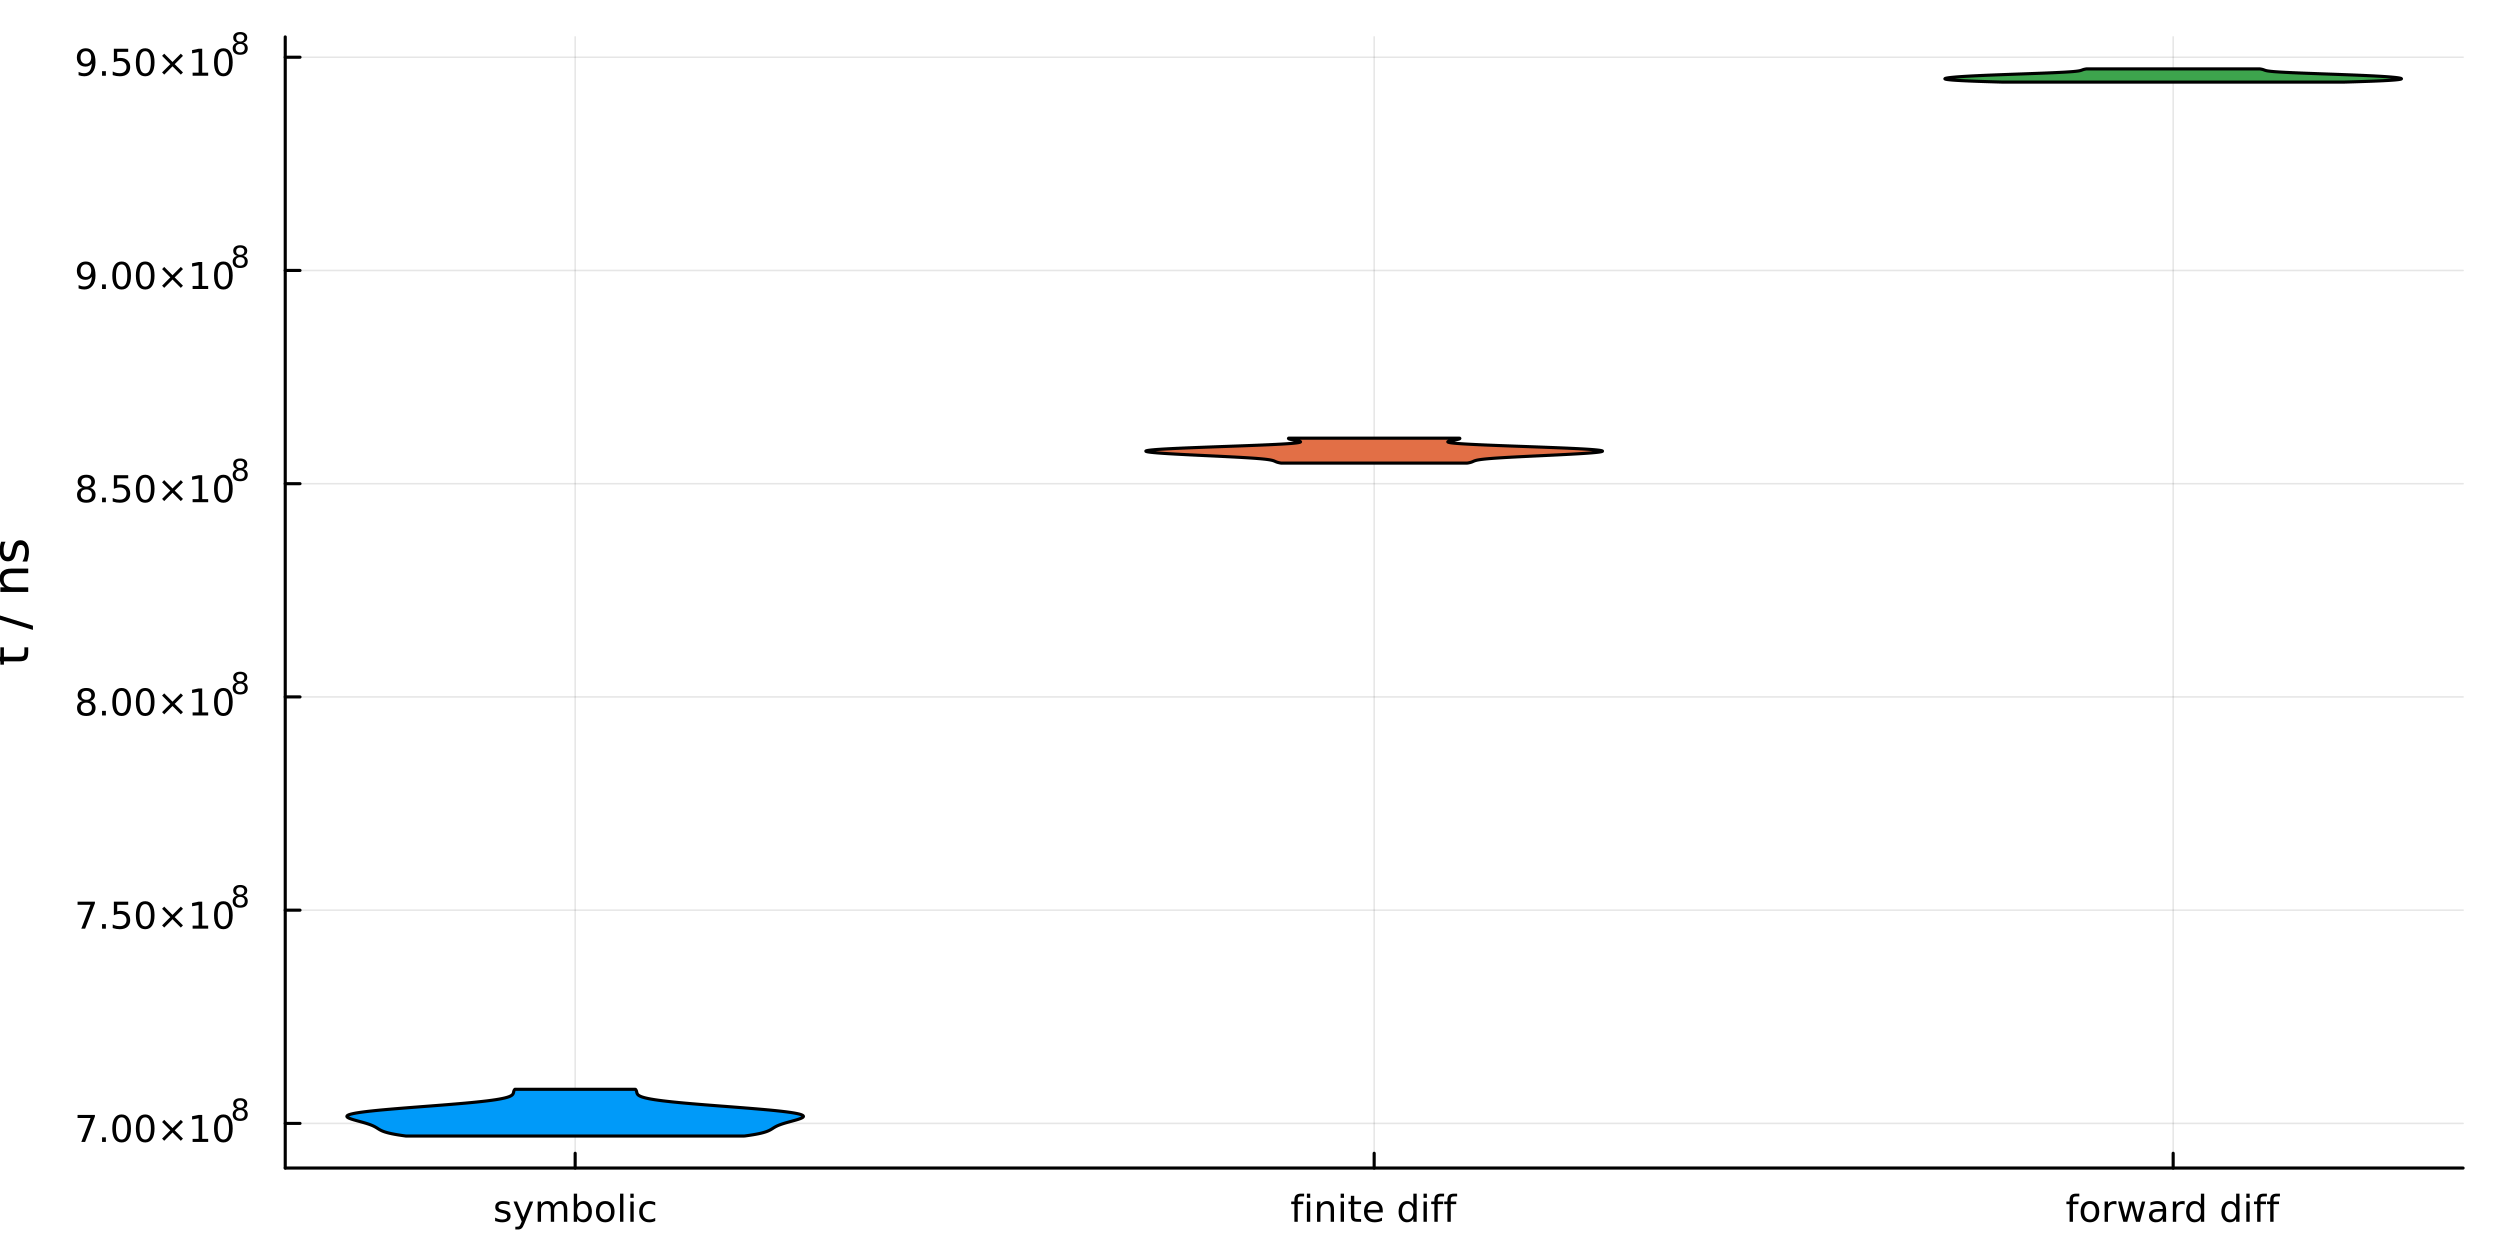 <?xml version="1.0" encoding="utf-8"?>
<svg xmlns="http://www.w3.org/2000/svg" xmlns:xlink="http://www.w3.org/1999/xlink" width="800" height="400" viewBox="0 0 3200 1600">
<rect x="0" y="0" width="3200" height="1600" fill="#333333" stroke="none"/>
<defs>
  <clipPath id="clip970">
    <rect x="0" y="0" width="3200" height="1600"/>
  </clipPath>
</defs>
<path clip-path="url(#clip970)" d="M0 1600 L3200 1600 L3200 0 L0 0  Z" fill="#ffffff" fill-rule="evenodd" fill-opacity="1"/>
<defs>
  <clipPath id="clip971">
    <rect x="365" y="47" width="2789" height="1449"/>
  </clipPath>
</defs>
<path clip-path="url(#clip970)" d="M365.106 1495.09 L3152.76 1495.09 L3152.76 47.244 L365.106 47.244  Z" fill="#ffffff" fill-rule="evenodd" fill-opacity="1"/>
<polyline clip-path="url(#clip971)" style="stroke:#000000; stroke-linecap:round; stroke-linejoin:round; stroke-width:2; stroke-opacity:0.1; fill:none" points="736.208,1495.09 736.208,47.244 "/>
<polyline clip-path="url(#clip971)" style="stroke:#000000; stroke-linecap:round; stroke-linejoin:round; stroke-width:2; stroke-opacity:0.1; fill:none" points="1758.93,1495.09 1758.93,47.244 "/>
<polyline clip-path="url(#clip971)" style="stroke:#000000; stroke-linecap:round; stroke-linejoin:round; stroke-width:2; stroke-opacity:0.1; fill:none" points="2781.65,1495.09 2781.65,47.244 "/>
<polyline clip-path="url(#clip971)" style="stroke:#000000; stroke-linecap:round; stroke-linejoin:round; stroke-width:2; stroke-opacity:0.1; fill:none" points="365.106,1437.95 3152.76,1437.95 "/>
<polyline clip-path="url(#clip971)" style="stroke:#000000; stroke-linecap:round; stroke-linejoin:round; stroke-width:2; stroke-opacity:0.1; fill:none" points="365.106,1165.01 3152.76,1165.01 "/>
<polyline clip-path="url(#clip971)" style="stroke:#000000; stroke-linecap:round; stroke-linejoin:round; stroke-width:2; stroke-opacity:0.1; fill:none" points="365.106,892.066 3152.76,892.066 "/>
<polyline clip-path="url(#clip971)" style="stroke:#000000; stroke-linecap:round; stroke-linejoin:round; stroke-width:2; stroke-opacity:0.1; fill:none" points="365.106,619.126 3152.76,619.126 "/>
<polyline clip-path="url(#clip971)" style="stroke:#000000; stroke-linecap:round; stroke-linejoin:round; stroke-width:2; stroke-opacity:0.1; fill:none" points="365.106,346.186 3152.76,346.186 "/>
<polyline clip-path="url(#clip971)" style="stroke:#000000; stroke-linecap:round; stroke-linejoin:round; stroke-width:2; stroke-opacity:0.1; fill:none" points="365.106,73.246 3152.76,73.246 "/>
<polyline clip-path="url(#clip970)" style="stroke:#000000; stroke-linecap:round; stroke-linejoin:round; stroke-width:4; stroke-opacity:1; fill:none" points="365.106,1495.09 3152.76,1495.09 "/>
<polyline clip-path="url(#clip970)" style="stroke:#000000; stroke-linecap:round; stroke-linejoin:round; stroke-width:4; stroke-opacity:1; fill:none" points="736.208,1495.09 736.208,1476.19 "/>
<polyline clip-path="url(#clip970)" style="stroke:#000000; stroke-linecap:round; stroke-linejoin:round; stroke-width:4; stroke-opacity:1; fill:none" points="1758.93,1495.09 1758.93,1476.19 "/>
<polyline clip-path="url(#clip970)" style="stroke:#000000; stroke-linecap:round; stroke-linejoin:round; stroke-width:4; stroke-opacity:1; fill:none" points="2781.65,1495.09 2781.65,1476.19 "/>
<path clip-path="url(#clip970)" d="M652.169 1538.73 L652.169 1542.75 Q650.364 1541.83 648.419 1541.36 Q646.475 1540.9 644.391 1540.9 Q641.22 1540.9 639.623 1541.87 Q638.049 1542.85 638.049 1544.79 Q638.049 1546.27 639.183 1547.13 Q640.317 1547.96 643.743 1548.73 L645.202 1549.05 Q649.739 1550.02 651.637 1551.8 Q653.558 1553.56 653.558 1556.74 Q653.558 1560.35 650.688 1562.45 Q647.841 1564.56 642.841 1564.56 Q640.757 1564.56 638.489 1564.14 Q636.243 1563.75 633.743 1562.94 L633.743 1558.54 Q636.104 1559.77 638.396 1560.39 Q640.688 1560.99 642.933 1560.99 Q645.942 1560.99 647.563 1559.98 Q649.183 1558.93 649.183 1557.06 Q649.183 1555.32 648.003 1554.4 Q646.845 1553.47 642.887 1552.61 L641.405 1552.27 Q637.447 1551.43 635.688 1549.72 Q633.929 1547.99 633.929 1544.98 Q633.929 1541.32 636.521 1539.33 Q639.114 1537.34 643.882 1537.34 Q646.243 1537.34 648.327 1537.68 Q650.41 1538.03 652.169 1538.73 Z" fill="#000000" fill-rule="nonzero" fill-opacity="1" /><path clip-path="url(#clip970)" d="M671.127 1566.3 Q669.322 1570.92 667.609 1572.34 Q665.896 1573.75 663.026 1573.75 L659.623 1573.75 L659.623 1570.18 L662.123 1570.18 Q663.882 1570.18 664.854 1569.35 Q665.827 1568.52 667.007 1565.42 L667.771 1563.47 L657.285 1537.96 L661.799 1537.96 L669.901 1558.24 L678.002 1537.96 L682.516 1537.96 L671.127 1566.3 Z" fill="#000000" fill-rule="nonzero" fill-opacity="1" /><path clip-path="url(#clip970)" d="M708.581 1542.94 Q710.178 1540.07 712.4 1538.7 Q714.623 1537.34 717.632 1537.34 Q721.683 1537.34 723.882 1540.18 Q726.081 1543.01 726.081 1548.24 L726.081 1563.89 L721.798 1563.89 L721.798 1548.38 Q721.798 1544.65 720.479 1542.85 Q719.16 1541.04 716.451 1541.04 Q713.141 1541.04 711.22 1543.24 Q709.299 1545.44 709.299 1549.24 L709.299 1563.89 L705.016 1563.89 L705.016 1548.38 Q705.016 1544.63 703.697 1542.85 Q702.377 1541.04 699.623 1541.04 Q696.359 1541.04 694.437 1543.26 Q692.516 1545.46 692.516 1549.24 L692.516 1563.89 L688.234 1563.89 L688.234 1537.96 L692.516 1537.96 L692.516 1541.99 Q693.975 1539.61 696.012 1538.47 Q698.049 1537.34 700.849 1537.34 Q703.674 1537.34 705.641 1538.77 Q707.632 1540.21 708.581 1542.94 Z" fill="#000000" fill-rule="nonzero" fill-opacity="1" /><path clip-path="url(#clip970)" d="M753.187 1550.95 Q753.187 1546.25 751.243 1543.59 Q749.321 1540.9 745.942 1540.9 Q742.562 1540.9 740.618 1543.59 Q738.697 1546.25 738.697 1550.95 Q738.697 1555.65 740.618 1558.33 Q742.562 1560.99 745.942 1560.99 Q749.321 1560.99 751.243 1558.33 Q753.187 1555.65 753.187 1550.95 M738.697 1541.9 Q740.039 1539.58 742.076 1538.47 Q744.136 1537.34 746.984 1537.34 Q751.706 1537.34 754.646 1541.09 Q757.608 1544.84 757.608 1550.95 Q757.608 1557.06 754.646 1560.81 Q751.706 1564.56 746.984 1564.56 Q744.136 1564.56 742.076 1563.45 Q740.039 1562.31 738.697 1560 L738.697 1563.89 L734.414 1563.89 L734.414 1527.87 L738.697 1527.87 L738.697 1541.9 Z" fill="#000000" fill-rule="nonzero" fill-opacity="1" /><path clip-path="url(#clip970)" d="M774.715 1540.95 Q771.289 1540.95 769.298 1543.63 Q767.307 1546.3 767.307 1550.95 Q767.307 1555.6 769.275 1558.29 Q771.266 1560.95 774.715 1560.95 Q778.118 1560.95 780.108 1558.26 Q782.099 1555.58 782.099 1550.95 Q782.099 1546.34 780.108 1543.66 Q778.118 1540.95 774.715 1540.95 M774.715 1537.34 Q780.27 1537.34 783.442 1540.95 Q786.613 1544.56 786.613 1550.95 Q786.613 1557.31 783.442 1560.95 Q780.27 1564.56 774.715 1564.56 Q769.136 1564.56 765.965 1560.95 Q762.817 1557.31 762.817 1550.95 Q762.817 1544.56 765.965 1540.95 Q769.136 1537.34 774.715 1537.34 Z" fill="#000000" fill-rule="nonzero" fill-opacity="1" /><path clip-path="url(#clip970)" d="M793.673 1527.87 L797.932 1527.87 L797.932 1563.89 L793.673 1563.89 L793.673 1527.87 Z" fill="#000000" fill-rule="nonzero" fill-opacity="1" /><path clip-path="url(#clip970)" d="M806.844 1537.96 L811.104 1537.96 L811.104 1563.89 L806.844 1563.89 L806.844 1537.96 M806.844 1527.87 L811.104 1527.87 L811.104 1533.26 L806.844 1533.26 L806.844 1527.87 Z" fill="#000000" fill-rule="nonzero" fill-opacity="1" /><path clip-path="url(#clip970)" d="M838.673 1538.96 L838.673 1542.94 Q836.867 1541.94 835.039 1541.46 Q833.233 1540.95 831.381 1540.95 Q827.238 1540.95 824.946 1543.59 Q822.654 1546.2 822.654 1550.95 Q822.654 1555.69 824.946 1558.33 Q827.238 1560.95 831.381 1560.95 Q833.233 1560.95 835.039 1560.46 Q836.867 1559.95 838.673 1558.96 L838.673 1562.89 Q836.89 1563.73 834.969 1564.14 Q833.071 1564.56 830.918 1564.56 Q825.062 1564.56 821.613 1560.88 Q818.164 1557.2 818.164 1550.95 Q818.164 1544.61 821.636 1540.97 Q825.131 1537.34 831.196 1537.34 Q833.164 1537.34 835.039 1537.75 Q836.914 1538.15 838.673 1538.96 Z" fill="#000000" fill-rule="nonzero" fill-opacity="1" /><path clip-path="url(#clip970)" d="M1669.26 1527.87 L1669.26 1531.41 L1665.18 1531.41 Q1662.89 1531.41 1661.99 1532.34 Q1661.11 1533.26 1661.11 1535.67 L1661.11 1537.96 L1668.12 1537.96 L1668.12 1541.27 L1661.11 1541.27 L1661.11 1563.89 L1656.82 1563.89 L1656.82 1541.27 L1652.75 1541.27 L1652.75 1537.96 L1656.82 1537.96 L1656.82 1536.16 Q1656.82 1531.83 1658.84 1529.86 Q1660.85 1527.87 1665.23 1527.87 L1669.26 1527.87 Z" fill="#000000" fill-rule="nonzero" fill-opacity="1" /><path clip-path="url(#clip970)" d="M1672.82 1537.96 L1677.08 1537.96 L1677.08 1563.89 L1672.82 1563.89 L1672.82 1537.96 M1672.82 1527.87 L1677.08 1527.87 L1677.08 1533.26 L1672.82 1533.26 L1672.82 1527.87 Z" fill="#000000" fill-rule="nonzero" fill-opacity="1" /><path clip-path="url(#clip970)" d="M1707.54 1548.24 L1707.54 1563.89 L1703.28 1563.89 L1703.28 1548.38 Q1703.28 1544.7 1701.85 1542.87 Q1700.41 1541.04 1697.54 1541.04 Q1694.09 1541.04 1692.1 1543.24 Q1690.11 1545.44 1690.11 1549.24 L1690.11 1563.89 L1685.83 1563.89 L1685.83 1537.96 L1690.11 1537.96 L1690.11 1541.99 Q1691.64 1539.65 1693.7 1538.49 Q1695.78 1537.34 1698.49 1537.34 Q1702.96 1537.34 1705.25 1540.11 Q1707.54 1542.87 1707.54 1548.24 Z" fill="#000000" fill-rule="nonzero" fill-opacity="1" /><path clip-path="url(#clip970)" d="M1716.04 1537.96 L1720.3 1537.96 L1720.3 1563.89 L1716.04 1563.89 L1716.04 1537.96 M1716.04 1527.87 L1720.3 1527.87 L1720.3 1533.26 L1716.04 1533.26 L1716.04 1527.87 Z" fill="#000000" fill-rule="nonzero" fill-opacity="1" /><path clip-path="url(#clip970)" d="M1733.42 1530.6 L1733.42 1537.96 L1742.19 1537.96 L1742.19 1541.27 L1733.42 1541.27 L1733.42 1555.35 Q1733.42 1558.52 1734.28 1559.42 Q1735.16 1560.32 1737.82 1560.32 L1742.19 1560.32 L1742.19 1563.89 L1737.82 1563.89 Q1732.89 1563.89 1731.01 1562.06 Q1729.14 1560.21 1729.14 1555.35 L1729.14 1541.27 L1726.01 1541.27 L1726.01 1537.96 L1729.14 1537.96 L1729.14 1530.6 L1733.42 1530.6 Z" fill="#000000" fill-rule="nonzero" fill-opacity="1" /><path clip-path="url(#clip970)" d="M1769.97 1549.86 L1769.97 1551.94 L1750.39 1551.94 Q1750.67 1556.34 1753.03 1558.66 Q1755.41 1560.95 1759.65 1560.95 Q1762.1 1560.95 1764.39 1560.35 Q1766.71 1559.74 1768.98 1558.54 L1768.98 1562.57 Q1766.69 1563.54 1764.28 1564.05 Q1761.87 1564.56 1759.39 1564.56 Q1753.19 1564.56 1749.56 1560.95 Q1745.94 1557.34 1745.94 1551.18 Q1745.94 1544.81 1749.37 1541.09 Q1752.82 1537.34 1758.65 1537.34 Q1763.88 1537.34 1766.92 1540.72 Q1769.97 1544.07 1769.97 1549.86 M1765.71 1548.61 Q1765.67 1545.11 1763.75 1543.03 Q1761.85 1540.95 1758.7 1540.95 Q1755.13 1540.95 1752.98 1542.96 Q1750.85 1544.98 1750.53 1548.63 L1765.71 1548.61 Z" fill="#000000" fill-rule="nonzero" fill-opacity="1" /><path clip-path="url(#clip970)" d="M1809.09 1541.9 L1809.09 1527.87 L1813.35 1527.87 L1813.35 1563.89 L1809.09 1563.89 L1809.09 1560 Q1807.75 1562.31 1805.69 1563.45 Q1803.65 1564.56 1800.78 1564.56 Q1796.08 1564.56 1793.12 1560.81 Q1790.18 1557.06 1790.18 1550.95 Q1790.18 1544.84 1793.12 1541.09 Q1796.08 1537.34 1800.78 1537.34 Q1803.65 1537.34 1805.69 1538.47 Q1807.75 1539.58 1809.09 1541.9 M1794.58 1550.95 Q1794.58 1555.65 1796.5 1558.33 Q1798.44 1560.99 1801.82 1560.99 Q1805.2 1560.99 1807.15 1558.33 Q1809.09 1555.65 1809.09 1550.95 Q1809.09 1546.25 1807.15 1543.59 Q1805.2 1540.9 1801.82 1540.9 Q1798.44 1540.9 1796.5 1543.59 Q1794.58 1546.25 1794.58 1550.95 Z" fill="#000000" fill-rule="nonzero" fill-opacity="1" /><path clip-path="url(#clip970)" d="M1822.12 1537.96 L1826.38 1537.96 L1826.38 1563.89 L1822.12 1563.89 L1822.12 1537.96 M1822.12 1527.87 L1826.38 1527.87 L1826.38 1533.26 L1822.12 1533.26 L1822.12 1527.87 Z" fill="#000000" fill-rule="nonzero" fill-opacity="1" /><path clip-path="url(#clip970)" d="M1848.42 1527.87 L1848.42 1531.41 L1844.35 1531.41 Q1842.06 1531.41 1841.15 1532.34 Q1840.27 1533.26 1840.27 1535.67 L1840.27 1537.96 L1847.29 1537.96 L1847.29 1541.27 L1840.27 1541.27 L1840.27 1563.89 L1835.99 1563.89 L1835.99 1541.27 L1831.92 1541.27 L1831.92 1537.96 L1835.99 1537.96 L1835.99 1536.16 Q1835.99 1531.83 1838 1529.86 Q1840.02 1527.87 1844.39 1527.87 L1848.42 1527.87 Z" fill="#000000" fill-rule="nonzero" fill-opacity="1" /><path clip-path="url(#clip970)" d="M1865.11 1527.87 L1865.11 1531.41 L1861.04 1531.41 Q1858.75 1531.41 1857.84 1532.34 Q1856.96 1533.26 1856.96 1535.67 L1856.96 1537.96 L1863.98 1537.96 L1863.98 1541.27 L1856.96 1541.27 L1856.96 1563.89 L1852.68 1563.89 L1852.68 1541.27 L1848.61 1541.27 L1848.61 1537.96 L1852.68 1537.96 L1852.68 1536.16 Q1852.68 1531.83 1854.69 1529.86 Q1856.71 1527.87 1861.08 1527.87 L1865.11 1527.87 Z" fill="#000000" fill-rule="nonzero" fill-opacity="1" /><path clip-path="url(#clip970)" d="M2661.52 1527.87 L2661.52 1531.41 L2657.44 1531.41 Q2655.15 1531.41 2654.25 1532.34 Q2653.37 1533.26 2653.37 1535.67 L2653.37 1537.96 L2660.38 1537.96 L2660.38 1541.27 L2653.37 1541.27 L2653.37 1563.89 L2649.08 1563.89 L2649.08 1541.27 L2645.01 1541.27 L2645.01 1537.96 L2649.08 1537.96 L2649.08 1536.16 Q2649.08 1531.83 2651.1 1529.86 Q2653.11 1527.87 2657.49 1527.87 L2661.52 1527.87 Z" fill="#000000" fill-rule="nonzero" fill-opacity="1" /><path clip-path="url(#clip970)" d="M2675.13 1540.95 Q2671.7 1540.95 2669.71 1543.63 Q2667.72 1546.3 2667.72 1550.95 Q2667.72 1555.6 2669.69 1558.29 Q2671.68 1560.95 2675.13 1560.95 Q2678.53 1560.95 2680.52 1558.26 Q2682.51 1555.58 2682.51 1550.95 Q2682.51 1546.34 2680.52 1543.66 Q2678.53 1540.95 2675.13 1540.95 M2675.13 1537.34 Q2680.68 1537.34 2683.85 1540.95 Q2687.02 1544.56 2687.02 1550.95 Q2687.02 1557.31 2683.85 1560.95 Q2680.68 1564.56 2675.13 1564.56 Q2669.55 1564.56 2666.38 1560.95 Q2663.23 1557.31 2663.23 1550.95 Q2663.23 1544.56 2666.38 1540.95 Q2669.55 1537.34 2675.13 1537.34 Z" fill="#000000" fill-rule="nonzero" fill-opacity="1" /><path clip-path="url(#clip970)" d="M2709.11 1541.94 Q2708.39 1541.53 2707.53 1541.34 Q2706.7 1541.13 2705.68 1541.13 Q2702.07 1541.13 2700.13 1543.49 Q2698.21 1545.83 2698.21 1550.23 L2698.21 1563.89 L2693.92 1563.89 L2693.92 1537.96 L2698.21 1537.96 L2698.21 1541.99 Q2699.55 1539.63 2701.7 1538.49 Q2703.85 1537.34 2706.93 1537.34 Q2707.37 1537.34 2707.9 1537.41 Q2708.44 1537.45 2709.08 1537.57 L2709.11 1541.94 Z" fill="#000000" fill-rule="nonzero" fill-opacity="1" /><path clip-path="url(#clip970)" d="M2711.1 1537.96 L2715.36 1537.96 L2720.68 1558.19 L2725.98 1537.96 L2731.01 1537.96 L2736.33 1558.19 L2741.63 1537.96 L2745.89 1537.96 L2739.11 1563.89 L2734.08 1563.89 L2728.51 1542.64 L2722.9 1563.89 L2717.88 1563.89 L2711.1 1537.96 Z" fill="#000000" fill-rule="nonzero" fill-opacity="1" /><path clip-path="url(#clip970)" d="M2764.13 1550.86 Q2758.97 1550.86 2756.98 1552.04 Q2754.99 1553.22 2754.99 1556.06 Q2754.99 1558.33 2756.47 1559.67 Q2757.97 1560.99 2760.54 1560.99 Q2764.08 1560.99 2766.21 1558.49 Q2768.37 1555.97 2768.37 1551.8 L2768.37 1550.86 L2764.13 1550.86 M2772.63 1549.1 L2772.63 1563.89 L2768.37 1563.89 L2768.37 1559.95 Q2766.91 1562.31 2764.73 1563.45 Q2762.56 1564.56 2759.41 1564.56 Q2755.43 1564.56 2753.07 1562.34 Q2750.73 1560.09 2750.73 1556.34 Q2750.73 1551.97 2753.64 1549.74 Q2756.58 1547.52 2762.39 1547.52 L2768.37 1547.52 L2768.37 1547.11 Q2768.37 1544.17 2766.42 1542.57 Q2764.5 1540.95 2761.01 1540.95 Q2758.78 1540.95 2756.68 1541.48 Q2754.57 1542.01 2752.63 1543.08 L2752.63 1539.14 Q2754.96 1538.24 2757.16 1537.8 Q2759.36 1537.34 2761.45 1537.34 Q2767.07 1537.34 2769.85 1540.25 Q2772.63 1543.17 2772.63 1549.1 Z" fill="#000000" fill-rule="nonzero" fill-opacity="1" /><path clip-path="url(#clip970)" d="M2796.42 1541.94 Q2795.7 1541.53 2794.85 1541.34 Q2794.01 1541.13 2793 1541.13 Q2789.39 1541.13 2787.44 1543.49 Q2785.52 1545.83 2785.52 1550.23 L2785.52 1563.89 L2781.24 1563.89 L2781.24 1537.96 L2785.52 1537.96 L2785.52 1541.99 Q2786.86 1539.63 2789.01 1538.49 Q2791.17 1537.34 2794.25 1537.34 Q2794.69 1537.34 2795.22 1537.41 Q2795.75 1537.45 2796.4 1537.57 L2796.42 1541.94 Z" fill="#000000" fill-rule="nonzero" fill-opacity="1" /><path clip-path="url(#clip970)" d="M2817.12 1541.9 L2817.12 1527.87 L2821.38 1527.87 L2821.38 1563.89 L2817.12 1563.89 L2817.12 1560 Q2815.77 1562.31 2813.71 1563.45 Q2811.68 1564.56 2808.81 1564.56 Q2804.11 1564.56 2801.14 1560.81 Q2798.2 1557.06 2798.2 1550.95 Q2798.2 1544.84 2801.14 1541.09 Q2804.11 1537.34 2808.81 1537.34 Q2811.68 1537.34 2813.71 1538.47 Q2815.77 1539.58 2817.12 1541.9 M2802.6 1550.95 Q2802.6 1555.65 2804.52 1558.33 Q2806.47 1560.99 2809.85 1560.99 Q2813.23 1560.99 2815.17 1558.33 Q2817.12 1555.65 2817.12 1550.95 Q2817.12 1546.25 2815.17 1543.59 Q2813.23 1540.9 2809.85 1540.9 Q2806.47 1540.9 2804.52 1543.59 Q2802.6 1546.25 2802.6 1550.95 Z" fill="#000000" fill-rule="nonzero" fill-opacity="1" /><path clip-path="url(#clip970)" d="M2862.28 1541.9 L2862.28 1527.87 L2866.54 1527.87 L2866.54 1563.89 L2862.28 1563.89 L2862.28 1560 Q2860.94 1562.31 2858.88 1563.45 Q2856.84 1564.56 2853.97 1564.56 Q2849.27 1564.56 2846.31 1560.81 Q2843.37 1557.06 2843.37 1550.95 Q2843.37 1544.84 2846.31 1541.09 Q2849.27 1537.34 2853.97 1537.34 Q2856.84 1537.34 2858.88 1538.47 Q2860.94 1539.58 2862.28 1541.9 M2847.76 1550.95 Q2847.76 1555.65 2849.69 1558.33 Q2851.63 1560.99 2855.01 1560.99 Q2858.39 1560.99 2860.33 1558.33 Q2862.28 1555.65 2862.28 1550.95 Q2862.28 1546.25 2860.33 1543.59 Q2858.39 1540.9 2855.01 1540.9 Q2851.63 1540.9 2849.69 1543.59 Q2847.76 1546.25 2847.76 1550.95 Z" fill="#000000" fill-rule="nonzero" fill-opacity="1" /><path clip-path="url(#clip970)" d="M2875.31 1537.96 L2879.57 1537.96 L2879.57 1563.89 L2875.31 1563.89 L2875.31 1537.96 M2875.31 1527.87 L2879.57 1527.87 L2879.57 1533.26 L2875.31 1533.26 L2875.31 1527.87 Z" fill="#000000" fill-rule="nonzero" fill-opacity="1" /><path clip-path="url(#clip970)" d="M2901.61 1527.87 L2901.61 1531.41 L2897.53 1531.41 Q2895.24 1531.41 2894.34 1532.34 Q2893.46 1533.26 2893.46 1535.67 L2893.46 1537.96 L2900.47 1537.96 L2900.47 1541.27 L2893.46 1541.27 L2893.46 1563.89 L2889.18 1563.89 L2889.18 1541.27 L2885.1 1541.27 L2885.1 1537.96 L2889.18 1537.96 L2889.18 1536.16 Q2889.18 1531.83 2891.19 1529.86 Q2893.2 1527.87 2897.58 1527.87 L2901.61 1527.87 Z" fill="#000000" fill-rule="nonzero" fill-opacity="1" /><path clip-path="url(#clip970)" d="M2918.3 1527.87 L2918.3 1531.41 L2914.22 1531.41 Q2911.93 1531.41 2911.03 1532.34 Q2910.15 1533.26 2910.15 1535.67 L2910.15 1537.96 L2917.16 1537.96 L2917.16 1541.27 L2910.15 1541.27 L2910.15 1563.89 L2905.87 1563.89 L2905.87 1541.27 L2901.79 1541.27 L2901.79 1537.96 L2905.87 1537.96 L2905.87 1536.16 Q2905.87 1531.83 2907.88 1529.86 Q2909.89 1527.87 2914.27 1527.87 L2918.3 1527.87 Z" fill="#000000" fill-rule="nonzero" fill-opacity="1" /><polyline clip-path="url(#clip970)" style="stroke:#000000; stroke-linecap:round; stroke-linejoin:round; stroke-width:4; stroke-opacity:1; fill:none" points="365.106,1495.09 365.106,47.244 "/>
<polyline clip-path="url(#clip970)" style="stroke:#000000; stroke-linecap:round; stroke-linejoin:round; stroke-width:4; stroke-opacity:1; fill:none" points="365.106,1437.95 384.003,1437.95 "/>
<polyline clip-path="url(#clip970)" style="stroke:#000000; stroke-linecap:round; stroke-linejoin:round; stroke-width:4; stroke-opacity:1; fill:none" points="365.106,1165.01 384.003,1165.01 "/>
<polyline clip-path="url(#clip970)" style="stroke:#000000; stroke-linecap:round; stroke-linejoin:round; stroke-width:4; stroke-opacity:1; fill:none" points="365.106,892.066 384.003,892.066 "/>
<polyline clip-path="url(#clip970)" style="stroke:#000000; stroke-linecap:round; stroke-linejoin:round; stroke-width:4; stroke-opacity:1; fill:none" points="365.106,619.126 384.003,619.126 "/>
<polyline clip-path="url(#clip970)" style="stroke:#000000; stroke-linecap:round; stroke-linejoin:round; stroke-width:4; stroke-opacity:1; fill:none" points="365.106,346.186 384.003,346.186 "/>
<polyline clip-path="url(#clip970)" style="stroke:#000000; stroke-linecap:round; stroke-linejoin:round; stroke-width:4; stroke-opacity:1; fill:none" points="365.106,73.246 384.003,73.246 "/>
<path clip-path="url(#clip970)" d="M99.283 1427.11 L121.505 1427.11 L121.505 1429.1 L108.959 1461.67 L104.075 1461.67 L115.88 1431.05 L99.283 1431.05 L99.283 1427.11 Z" fill="#000000" fill-rule="nonzero" fill-opacity="1" /><path clip-path="url(#clip970)" d="M130.625 1455.79 L135.51 1455.79 L135.51 1461.67 L130.625 1461.67 L130.625 1455.79 Z" fill="#000000" fill-rule="nonzero" fill-opacity="1" /><path clip-path="url(#clip970)" d="M155.695 1430.19 Q152.084 1430.19 150.255 1433.76 Q148.449 1437.3 148.449 1444.43 Q148.449 1451.53 150.255 1455.1 Q152.084 1458.64 155.695 1458.64 Q159.329 1458.64 161.134 1455.1 Q162.963 1451.53 162.963 1444.43 Q162.963 1437.3 161.134 1433.76 Q159.329 1430.19 155.695 1430.19 M155.695 1426.49 Q161.505 1426.49 164.56 1431.09 Q167.639 1435.68 167.639 1444.43 Q167.639 1453.15 164.56 1457.76 Q161.505 1462.34 155.695 1462.34 Q149.885 1462.34 146.806 1457.76 Q143.75 1453.15 143.75 1444.43 Q143.75 1435.68 146.806 1431.09 Q149.885 1426.49 155.695 1426.49 Z" fill="#000000" fill-rule="nonzero" fill-opacity="1" /><path clip-path="url(#clip970)" d="M185.857 1430.19 Q182.245 1430.19 180.417 1433.76 Q178.611 1437.3 178.611 1444.43 Q178.611 1451.53 180.417 1455.1 Q182.245 1458.64 185.857 1458.64 Q189.491 1458.64 191.296 1455.1 Q193.125 1451.53 193.125 1444.43 Q193.125 1437.3 191.296 1433.76 Q189.491 1430.19 185.857 1430.19 M185.857 1426.49 Q191.667 1426.49 194.722 1431.09 Q197.801 1435.68 197.801 1444.43 Q197.801 1453.15 194.722 1457.76 Q191.667 1462.34 185.857 1462.34 Q180.046 1462.34 176.968 1457.76 Q173.912 1453.15 173.912 1444.43 Q173.912 1435.68 176.968 1431.09 Q180.046 1426.49 185.857 1426.49 Z" fill="#000000" fill-rule="nonzero" fill-opacity="1" /><path clip-path="url(#clip970)" d="M234.19 1436.21 L223.611 1446.84 L234.19 1457.41 L231.435 1460.22 L220.81 1449.59 L210.185 1460.22 L207.454 1457.41 L218.009 1446.84 L207.454 1436.21 L210.185 1433.41 L220.81 1444.03 L231.435 1433.41 L234.19 1436.21 Z" fill="#000000" fill-rule="nonzero" fill-opacity="1" /><path clip-path="url(#clip970)" d="M246.551 1457.74 L254.19 1457.74 L254.19 1431.37 L245.879 1433.04 L245.879 1428.78 L254.143 1427.11 L258.819 1427.11 L258.819 1457.74 L266.458 1457.74 L266.458 1461.67 L246.551 1461.67 L246.551 1457.74 Z" fill="#000000" fill-rule="nonzero" fill-opacity="1" /><path clip-path="url(#clip970)" d="M285.902 1430.19 Q282.291 1430.19 280.463 1433.76 Q278.657 1437.3 278.657 1444.43 Q278.657 1451.53 280.463 1455.1 Q282.291 1458.64 285.902 1458.64 Q289.537 1458.64 291.342 1455.1 Q293.171 1451.53 293.171 1444.43 Q293.171 1437.3 291.342 1433.76 Q289.537 1430.19 285.902 1430.19 M285.902 1426.49 Q291.712 1426.49 294.768 1431.09 Q297.847 1435.68 297.847 1444.43 Q297.847 1453.15 294.768 1457.76 Q291.712 1462.34 285.902 1462.34 Q280.092 1462.34 277.013 1457.76 Q273.958 1453.15 273.958 1444.43 Q273.958 1435.68 277.013 1431.09 Q280.092 1426.49 285.902 1426.49 Z" fill="#000000" fill-rule="nonzero" fill-opacity="1" /><path clip-path="url(#clip970)" d="M307.476 1420.93 Q304.768 1420.93 303.207 1422.38 Q301.665 1423.82 301.665 1426.36 Q301.665 1428.9 303.207 1430.35 Q304.768 1431.8 307.476 1431.8 Q310.185 1431.8 311.746 1430.35 Q313.307 1428.88 313.307 1426.36 Q313.307 1423.82 311.746 1422.38 Q310.203 1420.93 307.476 1420.93 M303.677 1419.31 Q301.232 1418.71 299.859 1417.04 Q298.505 1415.36 298.505 1412.95 Q298.505 1409.59 300.894 1407.63 Q303.301 1405.68 307.476 1405.68 Q311.67 1405.68 314.059 1407.63 Q316.448 1409.59 316.448 1412.95 Q316.448 1415.36 315.075 1417.04 Q313.72 1418.71 311.294 1419.31 Q314.04 1419.95 315.564 1421.81 Q317.106 1423.67 317.106 1426.36 Q317.106 1430.45 314.604 1432.63 Q312.122 1434.81 307.476 1434.81 Q302.831 1434.81 300.329 1432.63 Q297.847 1430.45 297.847 1426.36 Q297.847 1423.67 299.389 1421.81 Q300.931 1419.95 303.677 1419.31 M302.285 1413.31 Q302.285 1415.49 303.639 1416.72 Q305.012 1417.94 307.476 1417.94 Q309.921 1417.94 311.294 1416.72 Q312.686 1415.49 312.686 1413.31 Q312.686 1411.13 311.294 1409.91 Q309.921 1408.68 307.476 1408.68 Q305.012 1408.68 303.639 1409.91 Q302.285 1411.13 302.285 1413.31 Z" fill="#000000" fill-rule="nonzero" fill-opacity="1" /><path clip-path="url(#clip970)" d="M99.283 1154.17 L121.505 1154.17 L121.505 1156.16 L108.959 1188.73 L104.075 1188.73 L115.88 1158.11 L99.283 1158.11 L99.283 1154.17 Z" fill="#000000" fill-rule="nonzero" fill-opacity="1" /><path clip-path="url(#clip970)" d="M130.625 1182.85 L135.51 1182.85 L135.51 1188.73 L130.625 1188.73 L130.625 1182.85 Z" fill="#000000" fill-rule="nonzero" fill-opacity="1" /><path clip-path="url(#clip970)" d="M145.741 1154.17 L164.097 1154.17 L164.097 1158.11 L150.023 1158.11 L150.023 1166.58 Q151.042 1166.23 152.06 1166.07 Q153.079 1165.89 154.097 1165.89 Q159.884 1165.89 163.264 1169.06 Q166.644 1172.23 166.644 1177.65 Q166.644 1183.22 163.171 1186.33 Q159.699 1189.4 153.38 1189.4 Q151.204 1189.4 148.935 1189.03 Q146.69 1188.66 144.283 1187.92 L144.283 1183.22 Q146.366 1184.36 148.588 1184.91 Q150.81 1185.47 153.287 1185.47 Q157.292 1185.47 159.63 1183.36 Q161.968 1181.26 161.968 1177.65 Q161.968 1174.03 159.63 1171.93 Q157.292 1169.82 153.287 1169.82 Q151.412 1169.82 149.537 1170.24 Q147.685 1170.65 145.741 1171.53 L145.741 1154.17 Z" fill="#000000" fill-rule="nonzero" fill-opacity="1" /><path clip-path="url(#clip970)" d="M185.857 1157.25 Q182.245 1157.25 180.417 1160.82 Q178.611 1164.36 178.611 1171.49 Q178.611 1178.59 180.417 1182.16 Q182.245 1185.7 185.857 1185.7 Q189.491 1185.7 191.296 1182.16 Q193.125 1178.59 193.125 1171.49 Q193.125 1164.36 191.296 1160.82 Q189.491 1157.25 185.857 1157.25 M185.857 1153.55 Q191.667 1153.55 194.722 1158.16 Q197.801 1162.74 197.801 1171.49 Q197.801 1180.22 194.722 1184.82 Q191.667 1189.4 185.857 1189.4 Q180.046 1189.4 176.968 1184.82 Q173.912 1180.22 173.912 1171.49 Q173.912 1162.74 176.968 1158.16 Q180.046 1153.55 185.857 1153.55 Z" fill="#000000" fill-rule="nonzero" fill-opacity="1" /><path clip-path="url(#clip970)" d="M234.19 1163.27 L223.611 1173.9 L234.19 1184.47 L231.435 1187.28 L220.81 1176.65 L210.185 1187.28 L207.454 1184.47 L218.009 1173.9 L207.454 1163.27 L210.185 1160.47 L220.81 1171.09 L231.435 1160.47 L234.19 1163.27 Z" fill="#000000" fill-rule="nonzero" fill-opacity="1" /><path clip-path="url(#clip970)" d="M246.551 1184.8 L254.19 1184.8 L254.19 1158.43 L245.879 1160.1 L245.879 1155.84 L254.143 1154.17 L258.819 1154.17 L258.819 1184.8 L266.458 1184.8 L266.458 1188.73 L246.551 1188.73 L246.551 1184.8 Z" fill="#000000" fill-rule="nonzero" fill-opacity="1" /><path clip-path="url(#clip970)" d="M285.902 1157.25 Q282.291 1157.25 280.463 1160.82 Q278.657 1164.36 278.657 1171.49 Q278.657 1178.59 280.463 1182.16 Q282.291 1185.7 285.902 1185.7 Q289.537 1185.7 291.342 1182.16 Q293.171 1178.59 293.171 1171.49 Q293.171 1164.36 291.342 1160.82 Q289.537 1157.25 285.902 1157.25 M285.902 1153.55 Q291.712 1153.55 294.768 1158.16 Q297.847 1162.74 297.847 1171.49 Q297.847 1180.22 294.768 1184.82 Q291.712 1189.4 285.902 1189.4 Q280.092 1189.4 277.013 1184.82 Q273.958 1180.22 273.958 1171.49 Q273.958 1162.74 277.013 1158.16 Q280.092 1153.55 285.902 1153.55 Z" fill="#000000" fill-rule="nonzero" fill-opacity="1" /><path clip-path="url(#clip970)" d="M307.476 1147.99 Q304.768 1147.99 303.207 1149.44 Q301.665 1150.88 301.665 1153.42 Q301.665 1155.96 303.207 1157.41 Q304.768 1158.86 307.476 1158.86 Q310.185 1158.86 311.746 1157.41 Q313.307 1155.94 313.307 1153.42 Q313.307 1150.88 311.746 1149.44 Q310.203 1147.99 307.476 1147.99 M303.677 1146.37 Q301.232 1145.77 299.859 1144.1 Q298.505 1142.42 298.505 1140.01 Q298.505 1136.65 300.894 1134.69 Q303.301 1132.74 307.476 1132.74 Q311.67 1132.74 314.059 1134.69 Q316.448 1136.65 316.448 1140.01 Q316.448 1142.42 315.075 1144.1 Q313.72 1145.77 311.294 1146.37 Q314.04 1147.01 315.564 1148.87 Q317.106 1150.73 317.106 1153.42 Q317.106 1157.51 314.604 1159.69 Q312.122 1161.87 307.476 1161.87 Q302.831 1161.87 300.329 1159.69 Q297.847 1157.51 297.847 1153.42 Q297.847 1150.73 299.389 1148.87 Q300.931 1147.01 303.677 1146.37 M302.285 1140.37 Q302.285 1142.55 303.639 1143.78 Q305.012 1145 307.476 1145 Q309.921 1145 311.294 1143.78 Q312.686 1142.55 312.686 1140.37 Q312.686 1138.19 311.294 1136.97 Q309.921 1135.74 307.476 1135.74 Q305.012 1135.74 303.639 1136.97 Q302.285 1138.19 302.285 1140.37 Z" fill="#000000" fill-rule="nonzero" fill-opacity="1" /><path clip-path="url(#clip970)" d="M110.463 899.382 Q107.13 899.382 105.209 901.164 Q103.311 902.947 103.311 906.072 Q103.311 909.197 105.209 910.979 Q107.13 912.761 110.463 912.761 Q113.797 912.761 115.718 910.979 Q117.639 909.173 117.639 906.072 Q117.639 902.947 115.718 901.164 Q113.82 899.382 110.463 899.382 M105.788 897.391 Q102.778 896.65 101.088 894.59 Q99.422 892.53 99.422 889.567 Q99.422 885.424 102.362 883.016 Q105.325 880.609 110.463 880.609 Q115.625 880.609 118.565 883.016 Q121.505 885.424 121.505 889.567 Q121.505 892.53 119.815 894.59 Q118.149 896.65 115.162 897.391 Q118.542 898.178 120.417 900.47 Q122.315 902.761 122.315 906.072 Q122.315 911.095 119.237 913.78 Q116.181 916.465 110.463 916.465 Q104.746 916.465 101.667 913.78 Q98.612 911.095 98.612 906.072 Q98.612 902.761 100.51 900.47 Q102.408 898.178 105.788 897.391 M104.075 890.007 Q104.075 892.692 105.741 894.197 Q107.431 895.701 110.463 895.701 Q113.473 895.701 115.162 894.197 Q116.875 892.692 116.875 890.007 Q116.875 887.322 115.162 885.817 Q113.473 884.312 110.463 884.312 Q107.431 884.312 105.741 885.817 Q104.075 887.322 104.075 890.007 Z" fill="#000000" fill-rule="nonzero" fill-opacity="1" /><path clip-path="url(#clip970)" d="M130.625 909.914 L135.51 909.914 L135.51 915.794 L130.625 915.794 L130.625 909.914 Z" fill="#000000" fill-rule="nonzero" fill-opacity="1" /><path clip-path="url(#clip970)" d="M155.695 884.312 Q152.084 884.312 150.255 887.877 Q148.449 891.419 148.449 898.548 Q148.449 905.655 150.255 909.22 Q152.084 912.761 155.695 912.761 Q159.329 912.761 161.134 909.22 Q162.963 905.655 162.963 898.548 Q162.963 891.419 161.134 887.877 Q159.329 884.312 155.695 884.312 M155.695 880.609 Q161.505 880.609 164.56 885.215 Q167.639 889.798 167.639 898.548 Q167.639 907.275 164.56 911.882 Q161.505 916.465 155.695 916.465 Q149.885 916.465 146.806 911.882 Q143.75 907.275 143.75 898.548 Q143.75 889.798 146.806 885.215 Q149.885 880.609 155.695 880.609 Z" fill="#000000" fill-rule="nonzero" fill-opacity="1" /><path clip-path="url(#clip970)" d="M185.857 884.312 Q182.245 884.312 180.417 887.877 Q178.611 891.419 178.611 898.548 Q178.611 905.655 180.417 909.22 Q182.245 912.761 185.857 912.761 Q189.491 912.761 191.296 909.22 Q193.125 905.655 193.125 898.548 Q193.125 891.419 191.296 887.877 Q189.491 884.312 185.857 884.312 M185.857 880.609 Q191.667 880.609 194.722 885.215 Q197.801 889.798 197.801 898.548 Q197.801 907.275 194.722 911.882 Q191.667 916.465 185.857 916.465 Q180.046 916.465 176.968 911.882 Q173.912 907.275 173.912 898.548 Q173.912 889.798 176.968 885.215 Q180.046 880.609 185.857 880.609 Z" fill="#000000" fill-rule="nonzero" fill-opacity="1" /><path clip-path="url(#clip970)" d="M234.19 890.331 L223.611 900.956 L234.19 911.534 L231.435 914.335 L220.81 903.71 L210.185 914.335 L207.454 911.534 L218.009 900.956 L207.454 890.331 L210.185 887.53 L220.81 898.155 L231.435 887.53 L234.19 890.331 Z" fill="#000000" fill-rule="nonzero" fill-opacity="1" /><path clip-path="url(#clip970)" d="M246.551 911.859 L254.19 911.859 L254.19 885.493 L245.879 887.16 L245.879 882.9 L254.143 881.234 L258.819 881.234 L258.819 911.859 L266.458 911.859 L266.458 915.794 L246.551 915.794 L246.551 911.859 Z" fill="#000000" fill-rule="nonzero" fill-opacity="1" /><path clip-path="url(#clip970)" d="M285.902 884.312 Q282.291 884.312 280.463 887.877 Q278.657 891.419 278.657 898.548 Q278.657 905.655 280.463 909.22 Q282.291 912.761 285.902 912.761 Q289.537 912.761 291.342 909.22 Q293.171 905.655 293.171 898.548 Q293.171 891.419 291.342 887.877 Q289.537 884.312 285.902 884.312 M285.902 880.609 Q291.712 880.609 294.768 885.215 Q297.847 889.798 297.847 898.548 Q297.847 907.275 294.768 911.882 Q291.712 916.465 285.902 916.465 Q280.092 916.465 277.013 911.882 Q273.958 907.275 273.958 898.548 Q273.958 889.798 277.013 885.215 Q280.092 880.609 285.902 880.609 Z" fill="#000000" fill-rule="nonzero" fill-opacity="1" /><path clip-path="url(#clip970)" d="M307.476 875.049 Q304.768 875.049 303.207 876.497 Q301.665 877.945 301.665 880.484 Q301.665 883.023 303.207 884.471 Q304.768 885.919 307.476 885.919 Q310.185 885.919 311.746 884.471 Q313.307 883.004 313.307 880.484 Q313.307 877.945 311.746 876.497 Q310.203 875.049 307.476 875.049 M303.677 873.431 Q301.232 872.829 299.859 871.155 Q298.505 869.482 298.505 867.074 Q298.505 863.708 300.894 861.752 Q303.301 859.796 307.476 859.796 Q311.67 859.796 314.059 861.752 Q316.448 863.708 316.448 867.074 Q316.448 869.482 315.075 871.155 Q313.72 872.829 311.294 873.431 Q314.04 874.071 315.564 875.933 Q317.106 877.795 317.106 880.484 Q317.106 884.565 314.604 886.747 Q312.122 888.929 307.476 888.929 Q302.831 888.929 300.329 886.747 Q297.847 884.565 297.847 880.484 Q297.847 877.795 299.389 875.933 Q300.931 874.071 303.677 873.431 M302.285 867.431 Q302.285 869.613 303.639 870.836 Q305.012 872.058 307.476 872.058 Q309.921 872.058 311.294 870.836 Q312.686 869.613 312.686 867.431 Q312.686 865.25 311.294 864.027 Q309.921 862.805 307.476 862.805 Q305.012 862.805 303.639 864.027 Q302.285 865.25 302.285 867.431 Z" fill="#000000" fill-rule="nonzero" fill-opacity="1" /><path clip-path="url(#clip970)" d="M110.463 626.442 Q107.13 626.442 105.209 628.224 Q103.311 630.007 103.311 633.132 Q103.311 636.257 105.209 638.039 Q107.13 639.821 110.463 639.821 Q113.797 639.821 115.718 638.039 Q117.639 636.234 117.639 633.132 Q117.639 630.007 115.718 628.224 Q113.82 626.442 110.463 626.442 M105.788 624.451 Q102.778 623.71 101.088 621.65 Q99.422 619.59 99.422 616.627 Q99.422 612.484 102.362 610.076 Q105.325 607.669 110.463 607.669 Q115.625 607.669 118.565 610.076 Q121.505 612.484 121.505 616.627 Q121.505 619.59 119.815 621.65 Q118.149 623.71 115.162 624.451 Q118.542 625.238 120.417 627.53 Q122.315 629.821 122.315 633.132 Q122.315 638.155 119.237 640.84 Q116.181 643.525 110.463 643.525 Q104.746 643.525 101.667 640.84 Q98.612 638.155 98.612 633.132 Q98.612 629.821 100.51 627.53 Q102.408 625.238 105.788 624.451 M104.075 617.067 Q104.075 619.752 105.741 621.257 Q107.431 622.761 110.463 622.761 Q113.473 622.761 115.162 621.257 Q116.875 619.752 116.875 617.067 Q116.875 614.382 115.162 612.877 Q113.473 611.373 110.463 611.373 Q107.431 611.373 105.741 612.877 Q104.075 614.382 104.075 617.067 Z" fill="#000000" fill-rule="nonzero" fill-opacity="1" /><path clip-path="url(#clip970)" d="M130.625 636.974 L135.51 636.974 L135.51 642.854 L130.625 642.854 L130.625 636.974 Z" fill="#000000" fill-rule="nonzero" fill-opacity="1" /><path clip-path="url(#clip970)" d="M145.741 608.294 L164.097 608.294 L164.097 612.229 L150.023 612.229 L150.023 620.701 Q151.042 620.354 152.06 620.192 Q153.079 620.007 154.097 620.007 Q159.884 620.007 163.264 623.178 Q166.644 626.349 166.644 631.766 Q166.644 637.345 163.171 640.446 Q159.699 643.525 153.38 643.525 Q151.204 643.525 148.935 643.155 Q146.69 642.784 144.283 642.044 L144.283 637.345 Q146.366 638.479 148.588 639.034 Q150.81 639.59 153.287 639.59 Q157.292 639.59 159.63 637.483 Q161.968 635.377 161.968 631.766 Q161.968 628.155 159.63 626.048 Q157.292 623.942 153.287 623.942 Q151.412 623.942 149.537 624.359 Q147.685 624.775 145.741 625.655 L145.741 608.294 Z" fill="#000000" fill-rule="nonzero" fill-opacity="1" /><path clip-path="url(#clip970)" d="M185.857 611.373 Q182.245 611.373 180.417 614.937 Q178.611 618.479 178.611 625.609 Q178.611 632.715 180.417 636.28 Q182.245 639.821 185.857 639.821 Q189.491 639.821 191.296 636.28 Q193.125 632.715 193.125 625.609 Q193.125 618.479 191.296 614.937 Q189.491 611.373 185.857 611.373 M185.857 607.669 Q191.667 607.669 194.722 612.275 Q197.801 616.859 197.801 625.609 Q197.801 634.335 194.722 638.942 Q191.667 643.525 185.857 643.525 Q180.046 643.525 176.968 638.942 Q173.912 634.335 173.912 625.609 Q173.912 616.859 176.968 612.275 Q180.046 607.669 185.857 607.669 Z" fill="#000000" fill-rule="nonzero" fill-opacity="1" /><path clip-path="url(#clip970)" d="M234.19 617.391 L223.611 628.016 L234.19 638.595 L231.435 641.396 L220.81 630.771 L210.185 641.396 L207.454 638.595 L218.009 628.016 L207.454 617.391 L210.185 614.59 L220.81 625.215 L231.435 614.59 L234.19 617.391 Z" fill="#000000" fill-rule="nonzero" fill-opacity="1" /><path clip-path="url(#clip970)" d="M246.551 638.919 L254.19 638.919 L254.19 612.553 L245.879 614.22 L245.879 609.96 L254.143 608.294 L258.819 608.294 L258.819 638.919 L266.458 638.919 L266.458 642.854 L246.551 642.854 L246.551 638.919 Z" fill="#000000" fill-rule="nonzero" fill-opacity="1" /><path clip-path="url(#clip970)" d="M285.902 611.373 Q282.291 611.373 280.463 614.937 Q278.657 618.479 278.657 625.609 Q278.657 632.715 280.463 636.28 Q282.291 639.821 285.902 639.821 Q289.537 639.821 291.342 636.28 Q293.171 632.715 293.171 625.609 Q293.171 618.479 291.342 614.937 Q289.537 611.373 285.902 611.373 M285.902 607.669 Q291.712 607.669 294.768 612.275 Q297.847 616.859 297.847 625.609 Q297.847 634.335 294.768 638.942 Q291.712 643.525 285.902 643.525 Q280.092 643.525 277.013 638.942 Q273.958 634.335 273.958 625.609 Q273.958 616.859 277.013 612.275 Q280.092 607.669 285.902 607.669 Z" fill="#000000" fill-rule="nonzero" fill-opacity="1" /><path clip-path="url(#clip970)" d="M307.476 602.109 Q304.768 602.109 303.207 603.557 Q301.665 605.005 301.665 607.544 Q301.665 610.083 303.207 611.531 Q304.768 612.98 307.476 612.98 Q310.185 612.98 311.746 611.531 Q313.307 610.064 313.307 607.544 Q313.307 605.005 311.746 603.557 Q310.203 602.109 307.476 602.109 M303.677 600.491 Q301.232 599.889 299.859 598.216 Q298.505 596.542 298.505 594.134 Q298.505 590.768 300.894 588.812 Q303.301 586.856 307.476 586.856 Q311.67 586.856 314.059 588.812 Q316.448 590.768 316.448 594.134 Q316.448 596.542 315.075 598.216 Q313.72 599.889 311.294 600.491 Q314.04 601.131 315.564 602.993 Q317.106 604.855 317.106 607.544 Q317.106 611.625 314.604 613.807 Q312.122 615.989 307.476 615.989 Q302.831 615.989 300.329 613.807 Q297.847 611.625 297.847 607.544 Q297.847 604.855 299.389 602.993 Q300.931 601.131 303.677 600.491 M302.285 594.492 Q302.285 596.673 303.639 597.896 Q305.012 599.118 307.476 599.118 Q309.921 599.118 311.294 597.896 Q312.686 596.673 312.686 594.492 Q312.686 592.31 311.294 591.087 Q309.921 589.865 307.476 589.865 Q305.012 589.865 303.639 591.087 Q302.285 592.31 302.285 594.492 Z" fill="#000000" fill-rule="nonzero" fill-opacity="1" /><path clip-path="url(#clip970)" d="M100.602 369.196 L100.602 364.937 Q102.362 365.77 104.167 366.21 Q105.973 366.65 107.709 366.65 Q112.338 366.65 114.769 363.548 Q117.223 360.423 117.57 354.081 Q116.227 356.071 114.167 357.136 Q112.107 358.201 109.607 358.201 Q104.422 358.201 101.389 355.076 Q98.38 351.928 98.38 346.488 Q98.38 341.164 101.528 337.947 Q104.676 334.729 109.908 334.729 Q115.903 334.729 119.051 339.335 Q122.223 343.919 122.223 352.669 Q122.223 360.84 118.334 365.724 Q114.468 370.585 107.917 370.585 Q106.158 370.585 104.352 370.238 Q102.547 369.891 100.602 369.196 M109.908 354.544 Q113.056 354.544 114.885 352.391 Q116.737 350.238 116.737 346.488 Q116.737 342.761 114.885 340.609 Q113.056 338.433 109.908 338.433 Q106.76 338.433 104.908 340.609 Q103.079 342.761 103.079 346.488 Q103.079 350.238 104.908 352.391 Q106.76 354.544 109.908 354.544 Z" fill="#000000" fill-rule="nonzero" fill-opacity="1" /><path clip-path="url(#clip970)" d="M130.625 364.034 L135.51 364.034 L135.51 369.914 L130.625 369.914 L130.625 364.034 Z" fill="#000000" fill-rule="nonzero" fill-opacity="1" /><path clip-path="url(#clip970)" d="M155.695 338.433 Q152.084 338.433 150.255 341.997 Q148.449 345.539 148.449 352.669 Q148.449 359.775 150.255 363.34 Q152.084 366.882 155.695 366.882 Q159.329 366.882 161.134 363.34 Q162.963 359.775 162.963 352.669 Q162.963 345.539 161.134 341.997 Q159.329 338.433 155.695 338.433 M155.695 334.729 Q161.505 334.729 164.56 339.335 Q167.639 343.919 167.639 352.669 Q167.639 361.395 164.56 366.002 Q161.505 370.585 155.695 370.585 Q149.885 370.585 146.806 366.002 Q143.75 361.395 143.75 352.669 Q143.75 343.919 146.806 339.335 Q149.885 334.729 155.695 334.729 Z" fill="#000000" fill-rule="nonzero" fill-opacity="1" /><path clip-path="url(#clip970)" d="M185.857 338.433 Q182.245 338.433 180.417 341.997 Q178.611 345.539 178.611 352.669 Q178.611 359.775 180.417 363.34 Q182.245 366.882 185.857 366.882 Q189.491 366.882 191.296 363.34 Q193.125 359.775 193.125 352.669 Q193.125 345.539 191.296 341.997 Q189.491 338.433 185.857 338.433 M185.857 334.729 Q191.667 334.729 194.722 339.335 Q197.801 343.919 197.801 352.669 Q197.801 361.395 194.722 366.002 Q191.667 370.585 185.857 370.585 Q180.046 370.585 176.968 366.002 Q173.912 361.395 173.912 352.669 Q173.912 343.919 176.968 339.335 Q180.046 334.729 185.857 334.729 Z" fill="#000000" fill-rule="nonzero" fill-opacity="1" /><path clip-path="url(#clip970)" d="M234.19 344.451 L223.611 355.076 L234.19 365.655 L231.435 368.456 L220.81 357.831 L210.185 368.456 L207.454 365.655 L218.009 355.076 L207.454 344.451 L210.185 341.65 L220.81 352.275 L231.435 341.65 L234.19 344.451 Z" fill="#000000" fill-rule="nonzero" fill-opacity="1" /><path clip-path="url(#clip970)" d="M246.551 365.979 L254.19 365.979 L254.19 339.613 L245.879 341.28 L245.879 337.021 L254.143 335.354 L258.819 335.354 L258.819 365.979 L266.458 365.979 L266.458 369.914 L246.551 369.914 L246.551 365.979 Z" fill="#000000" fill-rule="nonzero" fill-opacity="1" /><path clip-path="url(#clip970)" d="M285.902 338.433 Q282.291 338.433 280.463 341.997 Q278.657 345.539 278.657 352.669 Q278.657 359.775 280.463 363.34 Q282.291 366.882 285.902 366.882 Q289.537 366.882 291.342 363.34 Q293.171 359.775 293.171 352.669 Q293.171 345.539 291.342 341.997 Q289.537 338.433 285.902 338.433 M285.902 334.729 Q291.712 334.729 294.768 339.335 Q297.847 343.919 297.847 352.669 Q297.847 361.395 294.768 366.002 Q291.712 370.585 285.902 370.585 Q280.092 370.585 277.013 366.002 Q273.958 361.395 273.958 352.669 Q273.958 343.919 277.013 339.335 Q280.092 334.729 285.902 334.729 Z" fill="#000000" fill-rule="nonzero" fill-opacity="1" /><path clip-path="url(#clip970)" d="M307.476 329.169 Q304.768 329.169 303.207 330.617 Q301.665 332.065 301.665 334.604 Q301.665 337.143 303.207 338.592 Q304.768 340.04 307.476 340.04 Q310.185 340.04 311.746 338.592 Q313.307 337.125 313.307 334.604 Q313.307 332.065 311.746 330.617 Q310.203 329.169 307.476 329.169 M303.677 327.551 Q301.232 326.95 299.859 325.276 Q298.505 323.602 298.505 321.194 Q298.505 317.828 300.894 315.872 Q303.301 313.916 307.476 313.916 Q311.67 313.916 314.059 315.872 Q316.448 317.828 316.448 321.194 Q316.448 323.602 315.075 325.276 Q313.72 326.95 311.294 327.551 Q314.04 328.191 315.564 330.053 Q317.106 331.915 317.106 334.604 Q317.106 338.686 314.604 340.867 Q312.122 343.049 307.476 343.049 Q302.831 343.049 300.329 340.867 Q297.847 338.686 297.847 334.604 Q297.847 331.915 299.389 330.053 Q300.931 328.191 303.677 327.551 M302.285 321.552 Q302.285 323.733 303.639 324.956 Q305.012 326.178 307.476 326.178 Q309.921 326.178 311.294 324.956 Q312.686 323.733 312.686 321.552 Q312.686 319.37 311.294 318.148 Q309.921 316.925 307.476 316.925 Q305.012 316.925 303.639 318.148 Q302.285 319.37 302.285 321.552 Z" fill="#000000" fill-rule="nonzero" fill-opacity="1" /><path clip-path="url(#clip970)" d="M100.602 96.257 L100.602 91.997 Q102.362 92.831 104.167 93.27 Q105.973 93.71 107.709 93.71 Q112.338 93.71 114.769 90.608 Q117.223 87.483 117.57 81.141 Q116.227 83.132 114.167 84.196 Q112.107 85.261 109.607 85.261 Q104.422 85.261 101.389 82.136 Q98.38 78.988 98.38 73.548 Q98.38 68.224 101.528 65.007 Q104.676 61.789 109.908 61.789 Q115.903 61.789 119.051 66.395 Q122.223 70.979 122.223 79.729 Q122.223 87.9 118.334 92.784 Q114.468 97.645 107.917 97.645 Q106.158 97.645 104.352 97.298 Q102.547 96.951 100.602 96.257 M109.908 81.604 Q113.056 81.604 114.885 79.451 Q116.737 77.298 116.737 73.548 Q116.737 69.822 114.885 67.669 Q113.056 65.493 109.908 65.493 Q106.76 65.493 104.908 67.669 Q103.079 69.822 103.079 73.548 Q103.079 77.298 104.908 79.451 Q106.76 81.604 109.908 81.604 Z" fill="#000000" fill-rule="nonzero" fill-opacity="1" /><path clip-path="url(#clip970)" d="M130.625 91.094 L135.51 91.094 L135.51 96.974 L130.625 96.974 L130.625 91.094 Z" fill="#000000" fill-rule="nonzero" fill-opacity="1" /><path clip-path="url(#clip970)" d="M145.741 62.414 L164.097 62.414 L164.097 66.349 L150.023 66.349 L150.023 74.821 Q151.042 74.474 152.06 74.312 Q153.079 74.127 154.097 74.127 Q159.884 74.127 163.264 77.298 Q166.644 80.469 166.644 85.886 Q166.644 91.465 163.171 94.567 Q159.699 97.645 153.38 97.645 Q151.204 97.645 148.935 97.275 Q146.69 96.905 144.283 96.164 L144.283 91.465 Q146.366 92.599 148.588 93.155 Q150.81 93.71 153.287 93.71 Q157.292 93.71 159.63 91.604 Q161.968 89.497 161.968 85.886 Q161.968 82.275 159.63 80.169 Q157.292 78.062 153.287 78.062 Q151.412 78.062 149.537 78.479 Q147.685 78.895 145.741 79.775 L145.741 62.414 Z" fill="#000000" fill-rule="nonzero" fill-opacity="1" /><path clip-path="url(#clip970)" d="M185.857 65.493 Q182.245 65.493 180.417 69.058 Q178.611 72.599 178.611 79.729 Q178.611 86.835 180.417 90.4 Q182.245 93.942 185.857 93.942 Q189.491 93.942 191.296 90.4 Q193.125 86.835 193.125 79.729 Q193.125 72.599 191.296 69.058 Q189.491 65.493 185.857 65.493 M185.857 61.789 Q191.667 61.789 194.722 66.395 Q197.801 70.979 197.801 79.729 Q197.801 88.456 194.722 93.062 Q191.667 97.645 185.857 97.645 Q180.046 97.645 176.968 93.062 Q173.912 88.456 173.912 79.729 Q173.912 70.979 176.968 66.395 Q180.046 61.789 185.857 61.789 Z" fill="#000000" fill-rule="nonzero" fill-opacity="1" /><path clip-path="url(#clip970)" d="M234.19 71.511 L223.611 82.136 L234.19 92.715 L231.435 95.516 L220.81 84.891 L210.185 95.516 L207.454 92.715 L218.009 82.136 L207.454 71.511 L210.185 68.71 L220.81 79.335 L231.435 68.71 L234.19 71.511 Z" fill="#000000" fill-rule="nonzero" fill-opacity="1" /><path clip-path="url(#clip970)" d="M246.551 93.039 L254.19 93.039 L254.19 66.673 L245.879 68.34 L245.879 64.081 L254.143 62.414 L258.819 62.414 L258.819 93.039 L266.458 93.039 L266.458 96.974 L246.551 96.974 L246.551 93.039 Z" fill="#000000" fill-rule="nonzero" fill-opacity="1" /><path clip-path="url(#clip970)" d="M285.902 65.493 Q282.291 65.493 280.463 69.058 Q278.657 72.599 278.657 79.729 Q278.657 86.835 280.463 90.4 Q282.291 93.942 285.902 93.942 Q289.537 93.942 291.342 90.4 Q293.171 86.835 293.171 79.729 Q293.171 72.599 291.342 69.058 Q289.537 65.493 285.902 65.493 M285.902 61.789 Q291.712 61.789 294.768 66.395 Q297.847 70.979 297.847 79.729 Q297.847 88.456 294.768 93.062 Q291.712 97.645 285.902 97.645 Q280.092 97.645 277.013 93.062 Q273.958 88.456 273.958 79.729 Q273.958 70.979 277.013 66.395 Q280.092 61.789 285.902 61.789 Z" fill="#000000" fill-rule="nonzero" fill-opacity="1" /><path clip-path="url(#clip970)" d="M307.476 56.229 Q304.768 56.229 303.207 57.677 Q301.665 59.125 301.665 61.664 Q301.665 64.204 303.207 65.652 Q304.768 67.1 307.476 67.1 Q310.185 67.1 311.746 65.652 Q313.307 64.185 313.307 61.664 Q313.307 59.125 311.746 57.677 Q310.203 56.229 307.476 56.229 M303.677 54.611 Q301.232 54.01 299.859 52.336 Q298.505 50.662 298.505 48.255 Q298.505 44.888 300.894 42.932 Q303.301 40.976 307.476 40.976 Q311.67 40.976 314.059 42.932 Q316.448 44.888 316.448 48.255 Q316.448 50.662 315.075 52.336 Q313.72 54.01 311.294 54.611 Q314.04 55.251 315.564 57.113 Q317.106 58.975 317.106 61.664 Q317.106 65.746 314.604 67.927 Q312.122 70.109 307.476 70.109 Q302.831 70.109 300.329 67.927 Q297.847 65.746 297.847 61.664 Q297.847 58.975 299.389 57.113 Q300.931 55.251 303.677 54.611 M302.285 48.612 Q302.285 50.794 303.639 52.016 Q305.012 53.239 307.476 53.239 Q309.921 53.239 311.294 52.016 Q312.686 50.794 312.686 48.612 Q312.686 46.43 311.294 45.208 Q309.921 43.985 307.476 43.985 Q305.012 43.985 303.639 45.208 Q302.285 46.43 302.285 48.612 Z" fill="#000000" fill-rule="nonzero" fill-opacity="1" /><path clip-path="url(#clip970)" d="M-9.645 840.632 L0.476 840.632 L0.476 828.569 L5.028 828.569 L5.028 840.632 L24.379 840.632 Q28.74 840.632 29.981 839.454 Q31.223 838.245 31.223 834.584 L31.223 828.569 L36.124 828.569 L36.124 834.584 Q36.124 841.364 33.61 843.942 Q31.063 846.52 24.379 846.52 L5.028 846.52 L5.028 850.817 L0.476 850.817 L0.476 846.52 L-9.645 846.52 L-9.645 840.632 Z" fill="#000000" fill-rule="nonzero" fill-opacity="1" /><path clip-path="url(#clip970)" d="M-11.396 789.738 L-11.396 784.327 L42.172 800.878 L42.172 806.289 L-11.396 789.738 Z" fill="#000000" fill-rule="nonzero" fill-opacity="1" /><path clip-path="url(#clip970)" d="M14.608 727.831 L36.124 727.831 L36.124 733.688 L14.799 733.688 Q9.738 733.688 7.224 735.661 Q4.709 737.635 4.709 741.581 Q4.709 746.324 7.733 749.061 Q10.757 751.798 15.977 751.798 L36.124 751.798 L36.124 757.687 L0.476 757.687 L0.476 751.798 L6.014 751.798 Q2.8 749.698 1.208 746.865 Q-0.383 744 -0.383 740.276 Q-0.383 734.133 3.436 730.982 Q7.224 727.831 14.608 727.831 Z" fill="#000000" fill-rule="nonzero" fill-opacity="1" /><path clip-path="url(#clip970)" d="M1.527 693.425 L7.065 693.425 Q5.792 695.907 5.155 698.581 Q4.518 701.255 4.518 704.119 Q4.518 708.48 5.855 710.676 Q7.192 712.84 9.866 712.84 Q11.903 712.84 13.08 711.281 Q14.226 709.721 15.277 705.01 L15.722 703.005 Q17.059 696.767 19.51 694.157 Q21.929 691.515 26.289 691.515 Q31.254 691.515 34.151 695.462 Q37.047 699.377 37.047 706.252 Q37.047 709.116 36.474 712.235 Q35.933 715.323 34.819 718.76 L28.772 718.76 Q30.459 715.514 31.318 712.363 Q32.146 709.212 32.146 706.124 Q32.146 701.987 30.745 699.759 Q29.313 697.531 26.735 697.531 Q24.348 697.531 23.075 699.154 Q21.801 700.745 20.624 706.188 L20.146 708.225 Q19 713.668 16.645 716.087 Q14.258 718.506 10.12 718.506 Q5.091 718.506 2.354 714.941 Q-0.383 711.376 -0.383 704.819 Q-0.383 701.573 0.094 698.708 Q0.572 695.844 1.527 693.425 Z" fill="#000000" fill-rule="nonzero" fill-opacity="1" /><path clip-path="url(#clip971)" d="M952.911 1454.11 L958.188 1453.37 L962.957 1452.63 L967.221 1451.9 L970.992 1451.16 L974.293 1450.42 L977.154 1449.68 L979.614 1448.94 L981.719 1448.21 L983.522 1447.47 L985.077 1446.73 L986.445 1445.99 L987.685 1445.25 L988.858 1444.52 L990.019 1443.78 L991.222 1443.04 L992.514 1442.3 L993.934 1441.56 L995.515 1440.82 L997.276 1440.09 L999.229 1439.35 L1001.37 1438.61 L1003.7 1437.87 L1006.18 1437.13 L1008.79 1436.4 L1011.47 1435.66 L1014.18 1434.92 L1016.85 1434.18 L1019.42 1433.44 L1021.81 1432.7 L1023.95 1431.97 L1025.75 1431.23 L1027.15 1430.49 L1028.06 1429.75 L1028.41 1429.01 L1028.16 1428.28 L1027.23 1427.54 L1025.59 1426.8 L1023.21 1426.06 L1020.05 1425.32 L1016.12 1424.58 L1011.42 1423.85 L1005.97 1423.11 L999.798 1422.37 L992.948 1421.63 L985.477 1420.89 L977.452 1420.16 L968.946 1419.42 L960.045 1418.68 L950.835 1417.94 L941.411 1417.2 L931.866 1416.46 L922.297 1415.73 L912.797 1414.99 L903.457 1414.25 L894.361 1413.51 L885.589 1412.77 L877.211 1412.04 L869.29 1411.3 L861.877 1410.56 L855.014 1409.82 L848.731 1409.08 L843.049 1408.35 L837.975 1407.61 L833.507 1406.87 L829.632 1406.13 L826.329 1405.39 L823.566 1404.65 L821.305 1403.92 L819.501 1403.18 L818.102 1402.44 L817.055 1401.7 L816.302 1400.96 L815.783 1400.23 L815.439 1399.49 L815.211 1398.75 L815.042 1398.01 L814.88 1397.27 L814.674 1396.53 L814.38 1395.8 L813.959 1395.06 L813.377 1394.32 L659.04 1394.32 L658.457 1395.06 L658.036 1395.8 L657.742 1396.53 L657.536 1397.27 L657.374 1398.01 L657.205 1398.75 L656.977 1399.49 L656.633 1400.23 L656.114 1400.96 L655.361 1401.7 L654.314 1402.44 L652.916 1403.18 L651.111 1403.92 L648.85 1404.65 L646.088 1405.39 L642.784 1406.13 L638.91 1406.87 L634.442 1407.61 L629.367 1408.35 L623.685 1409.08 L617.402 1409.82 L610.539 1410.56 L603.126 1411.3 L595.205 1412.04 L586.827 1412.77 L578.055 1413.51 L568.959 1414.25 L559.619 1414.99 L550.119 1415.73 L540.55 1416.46 L531.006 1417.2 L521.581 1417.94 L512.372 1418.68 L503.47 1419.42 L494.964 1420.16 L486.939 1420.89 L479.468 1421.63 L472.618 1422.37 L466.445 1423.11 L460.992 1423.85 L456.292 1424.58 L452.363 1425.32 L449.209 1426.06 L446.823 1426.8 L445.184 1427.54 L444.258 1428.28 L444.002 1429.01 L444.36 1429.75 L445.271 1430.49 L446.665 1431.23 L448.468 1431.97 L450.603 1432.7 L452.993 1433.44 L455.561 1434.18 L458.235 1434.92 L460.944 1435.66 L463.629 1436.4 L466.234 1437.13 L468.716 1437.87 L471.042 1438.61 L473.187 1439.35 L475.14 1440.09 L476.902 1440.82 L478.482 1441.56 L479.902 1442.3 L481.194 1443.04 L482.397 1443.78 L483.559 1444.52 L484.731 1445.25 L485.971 1445.99 L487.339 1446.73 L488.895 1447.47 L490.697 1448.21 L492.802 1448.94 L495.262 1449.68 L498.123 1450.42 L501.424 1451.16 L505.195 1451.9 L509.46 1452.63 L514.229 1453.37 L519.505 1454.11 L952.911 1454.11  Z" fill="#009af9" fill-rule="evenodd" fill-opacity="1"/>
<polyline clip-path="url(#clip971)" style="stroke:#000000; stroke-linecap:round; stroke-linejoin:round; stroke-width:4; stroke-opacity:1; fill:none" points="952.911,1454.11 958.188,1453.37 962.957,1452.63 967.221,1451.9 970.992,1451.16 974.293,1450.42 977.154,1449.68 979.614,1448.94 981.719,1448.21 983.522,1447.47 985.077,1446.73 986.445,1445.99 987.685,1445.25 988.858,1444.52 990.019,1443.78 991.222,1443.04 992.514,1442.3 993.934,1441.56 995.515,1440.82 997.276,1440.09 999.229,1439.35 1001.37,1438.61 1003.7,1437.87 1006.18,1437.13 1008.79,1436.4 1011.47,1435.66 1014.18,1434.92 1016.85,1434.18 1019.42,1433.44 1021.81,1432.7 1023.95,1431.97 1025.75,1431.23 1027.15,1430.49 1028.06,1429.75 1028.41,1429.01 1028.16,1428.28 1027.23,1427.54 1025.59,1426.8 1023.21,1426.06 1020.05,1425.32 1016.12,1424.58 1011.42,1423.85 1005.97,1423.11 999.798,1422.37 992.948,1421.63 985.477,1420.89 977.452,1420.16 968.946,1419.42 960.045,1418.68 950.835,1417.94 941.411,1417.2 931.866,1416.46 922.297,1415.73 912.797,1414.99 903.457,1414.25 894.361,1413.51 885.589,1412.77 877.211,1412.04 869.29,1411.3 861.877,1410.56 855.014,1409.82 848.731,1409.08 843.049,1408.35 837.975,1407.61 833.507,1406.87 829.632,1406.13 826.329,1405.39 823.566,1404.65 821.305,1403.92 819.501,1403.18 818.102,1402.44 817.055,1401.7 816.302,1400.96 815.783,1400.23 815.439,1399.49 815.211,1398.75 815.042,1398.01 814.88,1397.27 814.674,1396.53 814.38,1395.8 813.959,1395.06 813.377,1394.32 659.04,1394.32 658.457,1395.06 658.036,1395.8 657.742,1396.53 657.536,1397.27 657.374,1398.01 657.205,1398.75 656.977,1399.49 656.633,1400.23 656.114,1400.96 655.361,1401.7 654.314,1402.44 652.916,1403.18 651.111,1403.92 648.85,1404.65 646.088,1405.39 642.784,1406.13 638.91,1406.87 634.442,1407.61 629.367,1408.35 623.685,1409.08 617.402,1409.82 610.539,1410.56 603.126,1411.3 595.205,1412.04 586.827,1412.77 578.055,1413.51 568.959,1414.25 559.619,1414.99 550.119,1415.73 540.55,1416.46 531.006,1417.2 521.581,1417.94 512.372,1418.68 503.47,1419.42 494.964,1420.16 486.939,1420.89 479.468,1421.63 472.618,1422.37 466.445,1423.11 460.992,1423.85 456.292,1424.58 452.363,1425.32 449.209,1426.06 446.823,1426.8 445.184,1427.54 444.258,1428.28 444.002,1429.01 444.36,1429.75 445.271,1430.49 446.665,1431.23 448.468,1431.97 450.603,1432.7 452.993,1433.44 455.561,1434.18 458.235,1434.92 460.944,1435.66 463.629,1436.4 466.234,1437.13 468.716,1437.87 471.042,1438.61 473.187,1439.35 475.14,1440.09 476.902,1440.82 478.482,1441.56 479.902,1442.3 481.194,1443.04 482.397,1443.78 483.559,1444.52 484.731,1445.25 485.971,1445.99 487.339,1446.73 488.895,1447.47 490.697,1448.21 492.802,1448.94 495.262,1449.68 498.123,1450.42 501.424,1451.16 505.195,1451.9 509.46,1452.63 514.229,1453.37 519.505,1454.11 952.911,1454.11 "/>
<path clip-path="url(#clip971)" d="M1878.23 592.746 L1880.03 592.411 L1881.53 592.075 L1882.75 591.74 L1883.77 591.404 L1884.62 591.068 L1885.39 590.733 L1886.14 590.397 L1886.93 590.062 L1887.85 589.726 L1888.95 589.391 L1890.31 589.055 L1891.97 588.72 L1893.99 588.384 L1896.4 588.048 L1899.24 587.713 L1902.52 587.377 L1906.26 587.042 L1910.44 586.706 L1915.08 586.371 L1920.13 586.035 L1925.57 585.7 L1931.38 585.364 L1937.5 585.028 L1943.9 584.693 L1950.51 584.357 L1957.3 584.022 L1964.21 583.686 L1971.18 583.351 L1978.16 583.015 L1985.1 582.68 L1991.94 582.344 L1998.63 582.008 L2005.12 581.673 L2011.37 581.337 L2017.32 581.002 L2022.92 580.666 L2028.14 580.331 L2032.93 579.995 L2037.24 579.66 L2041.05 579.324 L2044.29 578.988 L2046.96 578.653 L2049 578.317 L2050.39 577.982 L2051.11 577.646 L2051.14 577.311 L2050.45 576.975 L2049.04 576.64 L2046.91 576.304 L2044.05 575.968 L2040.47 575.633 L2036.19 575.297 L2031.23 574.962 L2025.62 574.626 L2019.38 574.291 L2012.57 573.955 L2005.24 573.62 L1997.43 573.284 L1989.21 572.948 L1980.64 572.613 L1971.81 572.277 L1962.79 571.942 L1953.65 571.606 L1944.49 571.271 L1935.38 570.935 L1926.42 570.6 L1917.68 570.264 L1909.26 569.928 L1901.22 569.593 L1893.65 569.257 L1886.61 568.922 L1880.16 568.586 L1874.35 568.251 L1869.23 567.915 L1864.81 567.58 L1861.12 567.244 L1858.15 566.908 L1855.91 566.573 L1854.35 566.237 L1853.46 565.902 L1853.17 565.566 L1853.43 565.231 L1854.16 564.895 L1855.29 564.559 L1856.73 564.224 L1858.39 563.888 L1860.17 563.553 L1861.98 563.217 L1863.73 562.882 L1865.32 562.546 L1866.68 562.211 L1867.72 561.875 L1868.39 561.539 L1868.62 561.204 L1868.38 560.868 L1649.48 560.868 L1649.24 561.204 L1649.47 561.539 L1650.14 561.875 L1651.18 562.211 L1652.54 562.546 L1654.13 562.882 L1655.88 563.217 L1657.69 563.553 L1659.47 563.888 L1661.13 564.224 L1662.57 564.559 L1663.7 564.895 L1664.43 565.231 L1664.69 565.566 L1664.4 565.902 L1663.51 566.237 L1661.95 566.573 L1659.71 566.908 L1656.74 567.244 L1653.05 567.58 L1648.63 567.915 L1643.51 568.251 L1637.7 568.586 L1631.25 568.922 L1624.21 569.257 L1616.64 569.593 L1608.61 569.928 L1600.18 570.264 L1591.44 570.6 L1582.48 570.935 L1573.37 571.271 L1564.21 571.606 L1555.07 571.942 L1546.05 572.277 L1537.22 572.613 L1528.66 572.948 L1520.44 573.284 L1512.63 573.62 L1505.29 573.955 L1498.48 574.291 L1492.24 574.626 L1486.63 574.962 L1481.67 575.297 L1477.39 575.633 L1473.81 575.968 L1470.95 576.304 L1468.82 576.64 L1467.41 576.975 L1466.72 577.311 L1466.75 577.646 L1467.47 577.982 L1468.86 578.317 L1470.91 578.653 L1473.57 578.988 L1476.82 579.324 L1480.62 579.66 L1484.93 579.995 L1489.72 580.331 L1494.94 580.666 L1500.55 581.002 L1506.49 581.337 L1512.74 581.673 L1519.23 582.008 L1525.93 582.344 L1532.77 582.68 L1539.7 583.015 L1546.68 583.351 L1553.65 583.686 L1560.56 584.022 L1567.35 584.357 L1573.96 584.693 L1580.36 585.028 L1586.48 585.364 L1592.29 585.7 L1597.73 586.035 L1602.79 586.371 L1607.42 586.706 L1611.61 587.042 L1615.34 587.377 L1618.63 587.713 L1621.46 588.048 L1623.88 588.384 L1625.89 588.72 L1627.55 589.055 L1628.91 589.391 L1630.01 589.726 L1630.93 590.062 L1631.73 590.397 L1632.47 590.733 L1633.24 591.068 L1634.1 591.404 L1635.11 591.74 L1636.33 592.075 L1637.83 592.411 L1639.63 592.746 L1878.23 592.746  Z" fill="#e26f46" fill-rule="evenodd" fill-opacity="1"/>
<polyline clip-path="url(#clip971)" style="stroke:#000000; stroke-linecap:round; stroke-linejoin:round; stroke-width:4; stroke-opacity:1; fill:none" points="1878.23,592.746 1880.03,592.411 1881.53,592.075 1882.75,591.74 1883.77,591.404 1884.62,591.068 1885.39,590.733 1886.14,590.397 1886.93,590.062 1887.85,589.726 1888.95,589.391 1890.31,589.055 1891.97,588.72 1893.99,588.384 1896.4,588.048 1899.24,587.713 1902.52,587.377 1906.26,587.042 1910.44,586.706 1915.08,586.371 1920.13,586.035 1925.57,585.7 1931.38,585.364 1937.5,585.028 1943.9,584.693 1950.51,584.357 1957.3,584.022 1964.21,583.686 1971.18,583.351 1978.16,583.015 1985.1,582.68 1991.94,582.344 1998.63,582.008 2005.12,581.673 2011.37,581.337 2017.32,581.002 2022.92,580.666 2028.14,580.331 2032.93,579.995 2037.24,579.66 2041.05,579.324 2044.29,578.988 2046.96,578.653 2049,578.317 2050.39,577.982 2051.11,577.646 2051.14,577.311 2050.45,576.975 2049.04,576.64 2046.91,576.304 2044.05,575.968 2040.47,575.633 2036.19,575.297 2031.23,574.962 2025.62,574.626 2019.38,574.291 2012.57,573.955 2005.24,573.62 1997.43,573.284 1989.21,572.948 1980.64,572.613 1971.81,572.277 1962.79,571.942 1953.65,571.606 1944.49,571.271 1935.38,570.935 1926.42,570.6 1917.68,570.264 1909.26,569.928 1901.22,569.593 1893.65,569.257 1886.61,568.922 1880.16,568.586 1874.35,568.251 1869.23,567.915 1864.81,567.58 1861.12,567.244 1858.15,566.908 1855.91,566.573 1854.35,566.237 1853.46,565.902 1853.17,565.566 1853.43,565.231 1854.16,564.895 1855.29,564.559 1856.73,564.224 1858.39,563.888 1860.17,563.553 1861.98,563.217 1863.73,562.882 1865.32,562.546 1866.68,562.211 1867.72,561.875 1868.39,561.539 1868.62,561.204 1868.38,560.868 1649.48,560.868 1649.24,561.204 1649.47,561.539 1650.14,561.875 1651.18,562.211 1652.54,562.546 1654.13,562.882 1655.88,563.217 1657.69,563.553 1659.47,563.888 1661.13,564.224 1662.57,564.559 1663.7,564.895 1664.43,565.231 1664.69,565.566 1664.4,565.902 1663.51,566.237 1661.95,566.573 1659.71,566.908 1656.74,567.244 1653.05,567.58 1648.63,567.915 1643.51,568.251 1637.7,568.586 1631.25,568.922 1624.21,569.257 1616.64,569.593 1608.61,569.928 1600.18,570.264 1591.44,570.6 1582.48,570.935 1573.37,571.271 1564.21,571.606 1555.07,571.942 1546.05,572.277 1537.22,572.613 1528.66,572.948 1520.44,573.284 1512.63,573.62 1505.29,573.955 1498.48,574.291 1492.24,574.626 1486.63,574.962 1481.67,575.297 1477.39,575.633 1473.81,575.968 1470.95,576.304 1468.82,576.64 1467.41,576.975 1466.72,577.311 1466.75,577.646 1467.47,577.982 1468.86,578.317 1470.91,578.653 1473.57,578.988 1476.82,579.324 1480.62,579.66 1484.93,579.995 1489.72,580.331 1494.94,580.666 1500.55,581.002 1506.49,581.337 1512.74,581.673 1519.23,582.008 1525.93,582.344 1532.77,582.68 1539.7,583.015 1546.68,583.351 1553.65,583.686 1560.56,584.022 1567.35,584.357 1573.96,584.693 1580.36,585.028 1586.48,585.364 1592.29,585.7 1597.73,586.035 1602.79,586.371 1607.42,586.706 1611.61,587.042 1615.34,587.377 1618.63,587.713 1621.46,588.048 1623.88,588.384 1625.89,588.72 1627.55,589.055 1628.91,589.391 1630.01,589.726 1630.93,590.062 1631.73,590.397 1632.47,590.733 1633.24,591.068 1634.1,591.404 1635.11,591.74 1636.33,592.075 1637.83,592.411 1639.63,592.746 1878.23,592.746 "/>
<path clip-path="url(#clip971)" d="M2998.87 105.123 L3006.38 104.909 L3013.55 104.695 L3020.35 104.481 L3026.78 104.267 L3032.8 104.053 L3038.4 103.839 L3043.58 103.625 L3048.32 103.411 L3052.63 103.197 L3056.51 102.983 L3059.96 102.769 L3063 102.555 L3065.63 102.341 L3067.87 102.127 L3069.72 101.913 L3071.21 101.699 L3072.36 101.486 L3073.17 101.272 L3073.67 101.058 L3073.86 100.844 L3073.77 100.63 L3073.4 100.416 L3072.76 100.202 L3071.87 99.988 L3070.74 99.774 L3069.36 99.56 L3067.74 99.346 L3065.9 99.132 L3063.82 98.918 L3061.5 98.704 L3058.95 98.49 L3056.17 98.276 L3053.15 98.062 L3049.89 97.848 L3046.39 97.635 L3042.64 97.421 L3038.66 97.207 L3034.44 96.993 L3029.98 96.779 L3025.29 96.565 L3020.38 96.351 L3015.27 96.137 L3009.97 95.923 L3004.5 95.709 L2998.88 95.495 L2993.14 95.281 L2987.31 95.067 L2981.42 94.853 L2975.51 94.639 L2969.6 94.425 L2963.75 94.211 L2957.99 93.997 L2952.36 93.783 L2946.9 93.57 L2941.64 93.356 L2936.63 93.142 L2931.88 92.928 L2927.44 92.714 L2923.32 92.5 L2919.55 92.286 L2916.12 92.072 L2913.05 91.858 L2910.34 91.644 L2907.97 91.43 L2905.94 91.216 L2904.22 91.002 L2902.78 90.788 L2901.59 90.574 L2900.62 90.36 L2899.81 90.146 L2899.14 89.932 L2898.54 89.718 L2897.98 89.504 L2897.4 89.29 L2896.76 89.077 L2896.01 88.863 L2895.12 88.649 L2894.05 88.435 L2892.77 88.221 L2670.53 88.221 L2669.25 88.435 L2668.18 88.649 L2667.29 88.863 L2666.55 89.077 L2665.91 89.29 L2665.33 89.504 L2664.77 89.718 L2664.17 89.932 L2663.49 90.146 L2662.69 90.36 L2661.72 90.574 L2660.53 90.788 L2659.09 91.002 L2657.37 91.216 L2655.34 91.43 L2652.97 91.644 L2650.26 91.858 L2647.19 92.072 L2643.76 92.286 L2639.98 92.5 L2635.86 92.714 L2631.42 92.928 L2626.68 93.142 L2621.66 93.356 L2616.41 93.57 L2610.95 93.783 L2605.32 93.997 L2599.55 94.211 L2593.7 94.425 L2587.8 94.639 L2581.89 94.853 L2575.99 95.067 L2570.16 95.281 L2564.42 95.495 L2558.81 95.709 L2553.33 95.923 L2548.03 96.137 L2542.92 96.351 L2538.02 96.565 L2533.33 96.779 L2528.87 96.993 L2524.65 97.207 L2520.66 97.421 L2516.92 97.635 L2513.42 97.848 L2510.16 98.062 L2507.14 98.276 L2504.35 98.49 L2501.81 98.704 L2499.49 98.918 L2497.41 99.132 L2495.56 99.346 L2493.95 99.56 L2492.57 99.774 L2491.44 99.988 L2490.55 100.202 L2489.91 100.416 L2489.54 100.63 L2489.45 100.844 L2489.64 101.058 L2490.14 101.272 L2490.95 101.486 L2492.09 101.699 L2493.59 101.913 L2495.44 102.127 L2497.68 102.341 L2500.31 102.555 L2503.34 102.769 L2506.8 102.983 L2510.68 103.197 L2514.99 103.411 L2519.73 103.625 L2524.91 103.839 L2530.51 104.053 L2536.53 104.267 L2542.95 104.481 L2549.76 104.695 L2556.93 104.909 L2564.44 105.123 L2998.87 105.123  Z" fill="#3da44d" fill-rule="evenodd" fill-opacity="1"/>
<polyline clip-path="url(#clip971)" style="stroke:#000000; stroke-linecap:round; stroke-linejoin:round; stroke-width:4; stroke-opacity:1; fill:none" points="2998.87,105.123 3006.38,104.909 3013.55,104.695 3020.35,104.481 3026.78,104.267 3032.8,104.053 3038.4,103.839 3043.58,103.625 3048.32,103.411 3052.63,103.197 3056.51,102.983 3059.96,102.769 3063,102.555 3065.63,102.341 3067.87,102.127 3069.72,101.913 3071.21,101.699 3072.36,101.486 3073.17,101.272 3073.67,101.058 3073.86,100.844 3073.77,100.63 3073.4,100.416 3072.76,100.202 3071.87,99.988 3070.74,99.774 3069.36,99.56 3067.74,99.346 3065.9,99.132 3063.82,98.918 3061.5,98.704 3058.95,98.49 3056.17,98.276 3053.15,98.062 3049.89,97.848 3046.39,97.635 3042.64,97.421 3038.66,97.207 3034.44,96.993 3029.98,96.779 3025.29,96.565 3020.38,96.351 3015.27,96.137 3009.97,95.923 3004.5,95.709 2998.88,95.495 2993.14,95.281 2987.31,95.067 2981.42,94.853 2975.51,94.639 2969.6,94.425 2963.75,94.211 2957.99,93.997 2952.36,93.783 2946.9,93.57 2941.64,93.356 2936.63,93.142 2931.88,92.928 2927.44,92.714 2923.32,92.5 2919.55,92.286 2916.12,92.072 2913.05,91.858 2910.34,91.644 2907.97,91.43 2905.94,91.216 2904.22,91.002 2902.78,90.788 2901.59,90.574 2900.62,90.36 2899.81,90.146 2899.14,89.932 2898.54,89.718 2897.98,89.504 2897.4,89.29 2896.76,89.077 2896.01,88.863 2895.12,88.649 2894.05,88.435 2892.77,88.221 2670.53,88.221 2669.25,88.435 2668.18,88.649 2667.29,88.863 2666.55,89.077 2665.91,89.29 2665.33,89.504 2664.77,89.718 2664.17,89.932 2663.49,90.146 2662.69,90.36 2661.72,90.574 2660.53,90.788 2659.09,91.002 2657.37,91.216 2655.34,91.43 2652.97,91.644 2650.26,91.858 2647.19,92.072 2643.76,92.286 2639.98,92.5 2635.86,92.714 2631.42,92.928 2626.68,93.142 2621.66,93.356 2616.41,93.57 2610.95,93.783 2605.32,93.997 2599.55,94.211 2593.7,94.425 2587.8,94.639 2581.89,94.853 2575.99,95.067 2570.16,95.281 2564.42,95.495 2558.81,95.709 2553.33,95.923 2548.03,96.137 2542.92,96.351 2538.02,96.565 2533.33,96.779 2528.87,96.993 2524.65,97.207 2520.66,97.421 2516.92,97.635 2513.42,97.848 2510.16,98.062 2507.14,98.276 2504.35,98.49 2501.81,98.704 2499.49,98.918 2497.41,99.132 2495.56,99.346 2493.95,99.56 2492.57,99.774 2491.44,99.988 2490.55,100.202 2489.91,100.416 2489.54,100.63 2489.45,100.844 2489.64,101.058 2490.14,101.272 2490.95,101.486 2492.09,101.699 2493.59,101.913 2495.44,102.127 2497.68,102.341 2500.31,102.555 2503.34,102.769 2506.8,102.983 2510.68,103.197 2514.99,103.411 2519.73,103.625 2524.91,103.839 2530.51,104.053 2536.53,104.267 2542.95,104.481 2549.76,104.695 2556.93,104.909 2564.44,105.123 2998.87,105.123 "/>
</svg>
